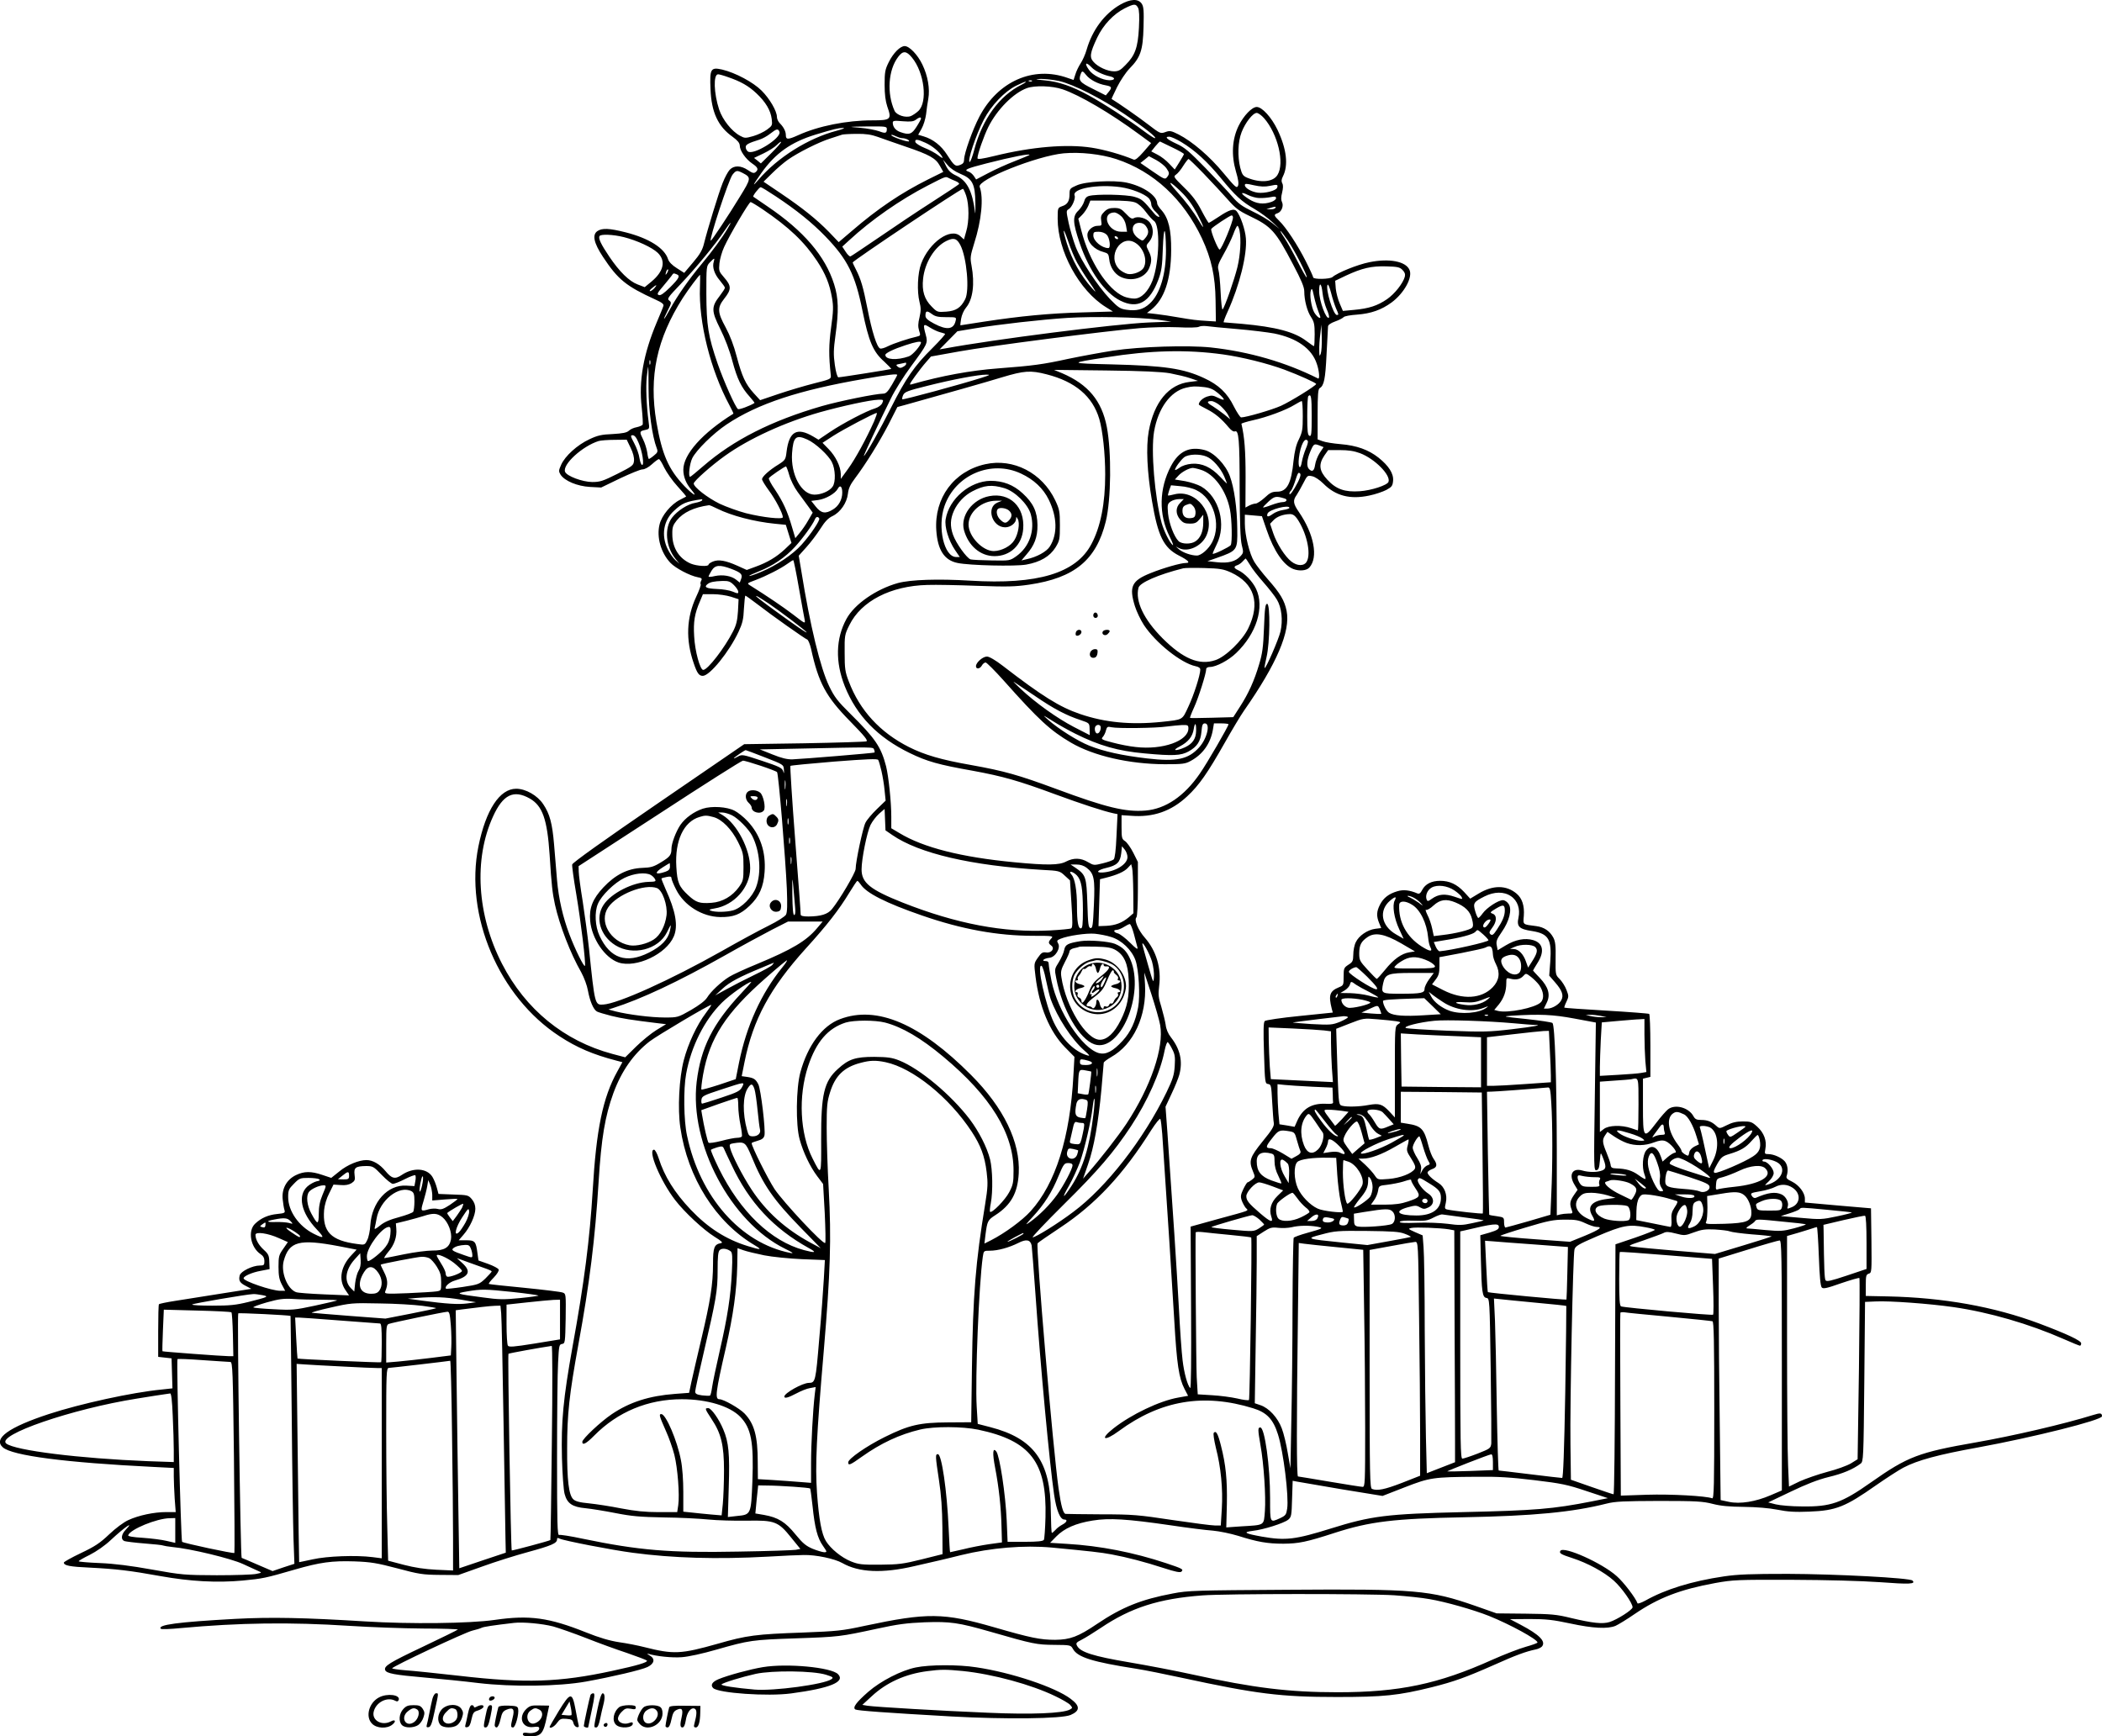 <?xml version="1.0" encoding="UTF-8"?>
<svg xmlns="http://www.w3.org/2000/svg" version="1.0" viewBox="0 0 1414.991 1169.026" preserveAspectRatio="xMidYMid meet">
  <g transform="translate(-157.009,1392.026) scale(0.1,-0.1)" fill="#000000" stroke="none">
    <path d="M9111 13889 c-106 -61 -188 -171 -226 -303 -9 -32 -28 -74 -41 -93 -13 -20 -29 -53 -35 -74 l-12 -37 -41 14 c-231 82 -468 -23 -593 -261 -46 -88 -103 -248 -103 -289 0 -19 -7 -29 -26 -36 -33 -13 -41 -6 -89 69 -39 61 -94 104 -157 123 l-37 11 23 41 c13 23 26 66 30 96 3 30 10 78 15 105 12 67 -3 155 -40 231 -31 65 -87 124 -119 124 -30 0 -77 -47 -107 -108 -25 -50 -28 -68 -28 -152 0 -66 6 -111 18 -147 31 -87 24 -93 -101 -93 -172 0 -363 -38 -499 -100 -69 -31 -83 -31 -83 1 0 25 -15 54 -41 80 -10 10 -19 29 -19 42 0 39 -48 122 -103 177 -57 57 -177 121 -266 142 -77 17 -84 5 -78 -132 6 -156 51 -252 149 -321 34 -25 47 -41 48 -59 0 -34 40 -91 84 -121 39 -26 44 -40 22 -58 -11 -9 -22 -6 -51 14 -48 32 -94 33 -123 2 -12 -13 -33 -52 -47 -88 -27 -67 -103 -316 -126 -409 -10 -42 -27 -72 -73 -126 l-60 -71 -50 32 c-32 20 -53 42 -59 61 -24 74 -128 140 -285 180 -111 28 -159 30 -191 8 -35 -25 -24 -79 38 -173 101 -153 155 -197 354 -288 43 -19 57 -31 53 -42 -2 -9 -23 -59 -45 -111 -90 -214 -122 -394 -101 -574 6 -58 9 -110 6 -115 -4 -6 -22 -13 -40 -17 -19 -3 -43 -14 -53 -24 -15 -13 -41 -18 -109 -22 -74 -3 -101 -9 -156 -35 -82 -38 -164 -113 -190 -171 -18 -40 -18 -45 -4 -68 28 -42 112 -77 197 -82 l76 -4 126 61 c70 33 138 61 152 61 15 0 41 14 64 35 21 19 42 35 47 34 5 0 21 -26 36 -58 16 -32 55 -88 89 -125 34 -37 60 -68 58 -69 -2 -1 -21 -11 -42 -22 -60 -30 -123 -106 -137 -166 -21 -85 9 -190 73 -258 34 -36 131 -87 184 -97 27 -5 31 -9 23 -24 -5 -9 -6 -20 -3 -24 3 -3 -10 -41 -30 -83 -66 -142 -72 -289 -17 -448 23 -68 36 -85 61 -85 47 0 178 162 241 297 26 56 33 83 36 155 3 49 7 88 10 88 3 0 39 -26 81 -58 94 -73 319 -232 336 -238 6 -3 18 -31 25 -62 50 -229 100 -322 262 -487 100 -102 123 -131 110 -136 -9 -3 -198 -9 -420 -13 l-402 -6 -578 -396 c-368 -252 -578 -402 -580 -414 -2 -10 10 -98 27 -197 33 -197 65 -465 59 -485 -5 -14 -67 111 -105 212 -44 116 -72 240 -83 364 -5 67 -14 175 -20 241 -12 142 -29 206 -73 271 -39 59 -118 104 -182 104 -111 0 -204 -142 -254 -387 -95 -466 138 -1014 545 -1279 117 -77 228 -124 382 -164 l42 -11 -34 -62 c-98 -176 -142 -390 -166 -802 -20 -329 -57 -620 -136 -1053 -62 -346 -77 -503 -71 -747 3 -110 11 -219 18 -243 17 -64 52 -88 141 -96 40 -4 132 -19 203 -33 107 -21 164 -26 324 -29 106 -1 241 -8 300 -14 58 -6 174 -9 256 -8 191 4 214 -5 302 -115 l61 -75 -31 -6 c-18 -3 -192 -9 -387 -12 -464 -9 -668 8 -1049 87 -79 17 -150 28 -157 25 -12 -5 -14 81 -14 518 0 287 3 577 7 644 6 113 7 121 27 124 20 3 21 9 24 171 2 166 2 167 -20 175 -13 5 -129 19 -258 32 -129 12 -237 24 -239 26 -3 3 12 22 33 43 23 24 36 46 33 54 -3 8 -35 25 -71 38 l-65 23 -7 51 c-10 77 -17 85 -75 85 l-51 0 32 37 c43 49 80 129 80 175 0 25 -8 46 -24 65 -23 27 -29 28 -124 31 l-100 4 -11 41 c-6 23 -19 56 -30 74 -37 59 -129 65 -206 13 -46 -31 -68 -25 -110 26 -39 47 -85 74 -128 74 -51 0 -129 -32 -182 -76 l-55 -44 -60 20 c-76 26 -123 25 -177 -1 -63 -30 -97 -92 -90 -162 3 -29 8 -61 12 -73 6 -19 2 -22 -48 -27 -61 -6 -109 -27 -149 -65 -52 -48 -31 -161 37 -206 17 -11 25 -26 25 -46 0 -27 -3 -30 -31 -30 -49 0 -128 -39 -135 -66 -9 -35 0 -51 42 -72 l36 -19 -203 -32 c-112 -18 -251 -40 -309 -49 -58 -9 -107 -19 -110 -23 -3 -4 -5 -85 -5 -181 l0 -173 45 -5 45 -5 3 -101 3 -101 -73 -8 c-198 -19 -545 -95 -759 -165 -271 -89 -376 -165 -310 -224 62 -56 423 -103 1014 -132 l137 -7 0 -57 c0 -31 3 -98 6 -148 l7 -92 -64 0 c-82 0 -186 -22 -255 -54 -31 -14 -86 -55 -129 -96 -62 -59 -97 -82 -190 -126 -63 -30 -115 -59 -115 -64 0 -20 40 -28 175 -34 178 -9 270 -20 475 -57 201 -36 380 -46 554 -30 135 13 151 16 351 74 169 49 251 60 402 55 110 -4 151 -11 288 -47 145 -39 172 -43 285 -44 l125 -1 160 57 c88 32 228 76 310 98 157 43 195 59 195 85 0 11 4 12 18 5 25 -13 353 -77 492 -95 270 -36 566 -45 910 -26 102 6 210 11 240 11 82 2 209 -25 260 -54 112 -64 271 -71 485 -21 61 14 137 31 170 39 33 8 98 23 144 35 204 50 424 68 612 51 262 -25 326 -32 402 -46 106 -20 222 -50 351 -92 77 -25 111 -32 119 -24 16 16 7 20 -103 57 -220 73 -445 117 -668 130 l-113 7 42 43 c54 55 132 89 245 107 111 18 228 11 524 -32 113 -17 241 -33 285 -36 44 -4 121 -20 170 -35 129 -41 197 -53 305 -53 103 1 154 11 345 73 238 77 401 96 870 105 470 9 730 34 960 92 59 15 116 17 355 18 250 0 294 -3 360 -20 54 -14 112 -19 210 -20 84 -1 169 -8 225 -19 69 -14 119 -17 215 -13 181 7 242 32 450 178 69 48 151 101 183 118 95 50 236 88 502 136 371 68 835 184 835 210 0 22 -11 24 -58 9 -200 -62 -540 -141 -792 -185 -384 -67 -458 -95 -705 -269 -197 -139 -271 -165 -465 -162 -69 0 -148 7 -176 14 l-51 13 151 72 c104 50 183 81 256 99 96 23 164 52 215 90 19 14 20 30 25 552 l5 537 70 3 c97 5 364 -15 525 -38 242 -35 510 -113 742 -215 56 -25 106 -45 110 -45 4 0 8 7 8 16 0 18 -93 62 -284 134 -303 113 -642 174 -1018 182 l-148 3 0 72 c0 63 2 72 20 78 20 6 20 13 18 223 l-3 217 -222 19 -223 20 0 26 c0 40 -40 92 -87 115 -34 16 -41 24 -35 40 11 35 6 74 -14 97 -23 25 -74 48 -110 48 -25 0 -26 2 -20 35 11 54 -9 108 -54 149 -36 33 -45 36 -98 36 -42 0 -72 -7 -107 -25 -48 -24 -50 -24 -70 -6 -32 30 -61 41 -103 41 -31 0 -41 5 -52 25 -32 59 -124 84 -172 46 -13 -11 -49 -51 -78 -90 -86 -113 -90 -107 -90 113 l0 184 25 6 25 6 0 210 c0 115 -4 211 -8 214 -5 3 -134 13 -288 22 -153 9 -281 18 -283 20 -2 2 4 20 14 40 16 34 16 39 0 80 -9 24 -30 57 -46 73 -28 28 -28 30 -27 137 2 85 -2 116 -15 141 -24 45 -62 71 -115 78 -94 12 -89 8 -84 69 5 68 -11 118 -49 150 -69 58 -159 58 -254 1 l-58 -35 -41 45 c-49 52 -98 75 -161 75 -58 0 -100 -21 -121 -61 -11 -22 -20 -29 -32 -24 -54 23 -95 27 -135 15 -58 -17 -94 -45 -117 -90 -24 -46 -25 -78 -6 -124 l14 -34 -40 -5 c-53 -7 -111 -47 -131 -90 -10 -19 -17 -57 -17 -84 -1 -43 -4 -50 -33 -68 -30 -20 -32 -24 -32 -80 0 -56 -1 -59 -30 -71 -64 -26 -73 -53 -50 -145 l7 -26 -224 -23 c-122 -12 -228 -28 -234 -34 -9 -8 -10 -67 -5 -216 6 -200 7 -205 28 -208 20 -3 21 -10 27 -120 4 -64 8 -129 11 -143 3 -21 -12 -46 -76 -124 -86 -107 -94 -130 -64 -202 15 -36 15 -38 -7 -55 -13 -10 -26 -18 -30 -18 -3 0 -16 -20 -28 -45 -18 -38 -20 -50 -11 -77 6 -17 19 -40 27 -50 20 -21 40 -13 -191 -76 l-180 -50 3 -548 c2 -355 0 -545 -6 -539 -18 18 -41 101 -51 186 -6 46 -18 212 -26 369 -14 254 -39 636 -76 1162 l-13 177 41 88 c23 48 46 106 52 128 24 91 6 171 -57 252 -19 24 -32 55 -35 84 -4 25 -17 79 -29 120 -20 63 -22 84 -15 139 16 123 -19 239 -97 328 -44 50 -73 119 -56 136 6 6 10 87 10 191 l0 182 -31 62 c-17 34 -42 69 -55 78 -22 14 -24 22 -24 95 l0 80 63 -4 c150 -12 271 30 379 131 80 74 138 158 253 361 48 85 106 182 129 215 221 316 315 536 287 673 -14 69 -42 117 -126 212 -36 41 -77 94 -91 117 -33 54 -64 181 -64 258 l0 60 58 -5 57 -5 32 -93 c48 -141 114 -238 180 -263 40 -15 88 -11 107 10 62 68 32 225 -70 374 -39 56 -42 78 -15 115 10 15 30 51 45 80 26 51 28 53 59 46 18 -3 51 -25 75 -49 82 -83 180 -109 310 -81 40 8 92 26 115 38 37 20 42 28 45 62 4 48 -29 100 -98 155 -67 53 -147 82 -255 91 -49 4 -105 13 -122 20 l-33 12 0 168 c0 132 3 171 14 177 29 17 38 60 46 226 5 95 10 180 10 189 0 10 17 23 48 34 26 9 52 23 57 29 6 7 46 14 90 17 94 7 165 32 233 82 84 62 144 170 120 220 -25 57 -137 78 -269 51 -81 -16 -216 -71 -249 -100 -17 -15 -130 -17 -130 -2 0 5 -22 54 -50 109 -55 109 -133 228 -180 273 -35 34 -37 41 -9 50 26 9 42 50 29 75 -7 14 -7 33 1 64 7 30 8 50 1 62 -7 13 -6 26 4 46 38 74 26 184 -36 314 -41 85 -104 154 -140 154 -32 0 -88 -58 -122 -127 -44 -90 -50 -197 -18 -307 16 -54 20 -82 14 -97 -9 -18 -18 -10 -97 85 -93 113 -211 214 -303 261 -50 25 -59 27 -89 16 -33 -12 -36 -10 -117 52 -62 48 -200 144 -245 171 -1 1 16 37 37 80 22 44 59 99 84 125 74 75 90 123 94 279 3 110 1 137 -12 157 -24 36 -76 33 -145 -6z m120 -21 c8 -15 10 -57 6 -135 -7 -133 -26 -186 -90 -250 -33 -35 -48 -43 -77 -43 -44 0 -108 29 -138 63 -29 31 -25 60 24 164 41 86 110 159 185 197 64 32 75 32 90 4z m-1522 -335 c84 -102 107 -300 43 -360 -15 -14 -38 -29 -50 -34 -36 -14 -96 6 -110 35 -53 117 -43 275 24 363 32 43 55 42 93 -4z m1210 -67 c23 -24 76 -50 124 -60 38 -9 34 -26 -5 -26 -47 1 -111 33 -136 68 -35 48 -23 60 17 18z m-37 -51 c24 -31 79 -60 131 -69 42 -8 45 -14 19 -46 l-18 -22 -87 44 c-89 44 -99 56 -81 102 8 21 13 20 36 -9z m-2411 -14 c85 -29 138 -59 191 -109 62 -58 96 -115 103 -173 5 -42 4 -45 -31 -71 -20 -15 -62 -35 -93 -44 -53 -15 -58 -15 -89 2 -56 30 -118 108 -141 177 -36 109 -40 237 -7 237 7 0 37 -8 67 -19z m2228 -26 c97 -22 285 -118 441 -223 139 -94 223 -161 204 -162 -6 0 -41 23 -77 50 -87 66 -272 186 -368 238 -111 61 -203 93 -294 101 -70 7 -73 8 -27 10 29 0 83 -6 121 -14z m-182 -1 c-3 -3 -12 -4 -19 -1 -8 3 -5 6 6 6 11 1 17 -2 13 -5z m-70 -24 c-149 -74 -264 -232 -318 -436 -12 -46 -26 -84 -31 -84 -19 0 41 181 95 285 50 96 139 189 217 228 30 15 59 27 64 27 6 -1 -6 -9 -27 -20z m276 -31 c113 -38 323 -161 514 -302 l82 -60 -51 -59 c-37 -42 -56 -57 -67 -52 -78 33 -197 67 -282 80 -167 26 -404 6 -652 -55 -86 -21 -117 -25 -117 -16 0 27 44 152 73 210 59 118 169 229 260 262 53 19 170 16 240 -8z m1356 -194 c93 -106 140 -303 91 -382 -29 -49 -115 -56 -205 -19 -28 12 -34 22 -46 67 -19 78 -16 174 9 239 25 65 76 130 102 130 10 0 32 -16 49 -35z m-2309 -3 c0 -4 -13 -29 -30 -55 -32 -51 -50 -57 -109 -36 -32 11 -51 35 -51 63 0 14 10 15 68 10 52 -4 71 -2 87 10 22 17 35 20 35 8z m-230 -70 c0 -29 -9 -32 -53 -15 -23 8 -80 19 -127 23 -85 7 -84 7 48 9 122 1 132 0 132 -17z m-338 -12 c-191 -50 -398 -180 -526 -330 -46 -53 -39 -38 19 45 95 134 199 208 365 259 125 38 152 44 185 45 17 0 -1 -8 -43 -19z m-385 -7 c16 -42 -177 -162 -213 -132 -8 6 -14 19 -14 29 0 17 18 27 92 50 20 6 53 24 74 41 42 33 52 35 61 12z m661 -34 c31 -11 115 -41 186 -65 165 -56 205 -79 233 -130 l23 -41 -103 -51 c-180 -90 -338 -196 -513 -347 l-88 -75 -65 68 c-84 86 -179 162 -324 260 l-117 79 58 57 c31 31 79 72 106 91 68 48 209 119 286 143 36 12 72 23 80 26 8 2 52 5 98 5 60 1 98 -5 140 -20z m164 -9 c23 0 48 -11 48 -20 0 -5 -27 0 -60 12 -33 11 -60 24 -60 28 0 5 12 2 28 -6 15 -7 35 -14 44 -14z m1880 -26 c93 -56 176 -133 265 -241 99 -121 140 -159 230 -211 39 -23 92 -62 119 -88 l49 -46 -50 40 c-27 22 -88 58 -135 80 -68 33 -95 52 -135 99 -27 32 -108 118 -180 192 -107 110 -141 139 -192 162 -67 31 -87 49 -52 49 12 0 48 -16 81 -36z m-1722 -5 c47 -21 94 -61 112 -93 8 -14 1 -12 -26 9 -19 15 -62 38 -93 50 -32 13 -59 31 -61 39 -5 21 14 20 68 -5z m-1037 -69 l-71 -70 -23 19 -23 18 65 31 c35 17 75 42 88 56 14 14 27 24 29 21 3 -3 -26 -36 -65 -75z m2700 37 c42 -20 77 -40 77 -44 0 -3 -14 -28 -31 -55 l-31 -49 -37 39 c-20 22 -55 49 -79 61 l-42 22 27 34 c16 19 30 34 33 32 3 -1 40 -19 83 -40z m-378 -78 c251 -83 452 -270 576 -533 64 -138 90 -255 92 -420 l2 -140 -50 3 c-83 5 -106 8 -200 24 -49 9 -118 19 -152 23 l-62 7 27 21 c89 69 135 203 136 401 1 139 -18 216 -64 269 -17 18 -30 39 -30 45 0 54 -94 118 -207 142 -89 18 -277 8 -335 -19 -45 -19 -48 -24 -48 -57 0 -48 -13 -71 -50 -83 -30 -11 -30 -12 -30 -85 0 -217 145 -483 324 -594 l48 -30 -204 -6 c-224 -6 -420 -25 -662 -62 -88 -14 -161 -25 -161 -25 -1 0 1 20 5 44 4 25 18 57 33 75 46 55 60 159 37 284 -10 52 -8 65 18 149 50 156 64 308 37 380 -19 48 386 209 565 226 112 10 251 -5 355 -39z m-586 27 c-2 -2 -47 -20 -99 -41 -52 -20 -132 -56 -177 -80 l-82 -43 -15 23 c-9 13 -25 27 -37 30 -34 11 -12 21 121 55 171 44 304 70 289 56z m922 -87 c22 -32 23 -38 5 -62 -13 -16 -19 -14 -96 39 l-83 57 29 23 28 23 49 -26 c27 -15 57 -39 68 -54z m255 -41 c55 -57 126 -134 159 -171 50 -57 74 -76 145 -110 150 -72 176 -101 295 -328 55 -104 75 -152 75 -180 0 -61 20 -136 46 -174 20 -31 24 -48 24 -115 0 -44 -2 -80 -5 -80 -3 0 -25 15 -50 34 -81 62 -205 95 -435 116 -63 5 -118 10 -122 10 -4 0 8 33 27 74 79 174 131 382 122 491 -4 59 -38 156 -63 184 -17 19 -50 9 -121 -39 -33 -22 -63 -40 -66 -40 -3 0 -25 37 -49 83 -31 60 -62 102 -117 155 -72 71 -73 73 -54 87 12 8 34 35 49 60 16 25 32 45 35 45 3 0 51 -46 105 -102z m-1641 2 c81 -33 99 -67 101 -195 1 -55 0 -84 -2 -65 -18 143 -54 214 -127 248 -35 16 -52 33 -68 64 l-21 43 31 -36 c18 -22 52 -45 86 -59z m-1466 6 c59 -31 59 -35 -20 -163 -71 -117 -188 -293 -194 -293 -15 0 121 412 146 444 24 30 30 31 68 12z m1389 -35 c9 -5 30 -14 45 -20 15 -6 26 -15 23 -20 -3 -4 -85 -59 -182 -121 -97 -62 -257 -169 -357 -238 -100 -68 -186 -126 -192 -128 -5 -2 -20 12 -32 31 l-23 35 46 42 c149 138 345 274 529 369 127 65 119 62 143 50z m1564 -93 c43 -42 77 -90 106 -145 47 -91 56 -122 15 -53 -39 66 -93 137 -153 203 -70 77 -47 73 32 -5z m597 41 c50 11 56 9 48 -13 -8 -20 -83 -39 -130 -33 -43 6 -87 31 -87 51 0 11 10 11 61 -1 46 -10 74 -11 108 -4z m-1004 -9 c73 -11 158 -44 188 -74 9 -10 17 -28 17 -41 0 -14 13 -37 33 -54 17 -17 26 -31 19 -31 -8 0 -22 10 -32 23 -76 91 -83 97 -133 112 -52 16 -258 20 -306 6 -17 -4 -28 -17 -33 -38 -5 -17 -22 -44 -38 -60 -41 -38 -39 -80 8 -219 64 -188 169 -336 274 -388 116 -58 198 -13 256 142 21 56 26 90 30 212 6 157 19 151 21 -10 1 -164 -40 -301 -110 -364 -43 -40 -88 -51 -157 -41 -41 6 -54 14 -111 73 -83 88 -193 255 -230 351 -16 42 -37 114 -47 160 -17 80 -17 83 0 93 22 12 48 72 40 92 -18 47 156 78 311 56z m-2322 -62 c140 -93 244 -177 333 -269 150 -155 201 -258 250 -501 42 -206 71 -276 146 -342 28 -26 49 -48 47 -50 -5 -3 -338 -56 -355 -56 -7 0 -17 34 -24 83 -10 70 -9 103 4 198 23 165 21 252 -9 346 -60 190 -205 359 -449 524 -50 34 -93 64 -95 65 -6 5 40 64 50 64 5 0 51 -28 102 -62z m1281 5 c20 -59 21 -174 0 -242 l-15 -53 -24 22 c-65 61 -210 -41 -264 -185 -24 -64 -29 -186 -11 -258 10 -39 10 -59 0 -103 -10 -40 -11 -63 -3 -89 11 -33 10 -35 -15 -41 -55 -12 -157 -46 -195 -65 -21 -11 -45 -18 -52 -15 -22 8 -55 113 -85 266 -30 151 -44 199 -79 268 -12 23 -21 43 -21 45 0 11 722 494 742 496 3 1 13 -20 22 -46z m1973 -16 c21 -1 55 2 76 6 29 6 37 5 37 -7 0 -8 -14 -19 -31 -25 -55 -19 -102 -13 -152 19 -57 36 -62 55 -7 28 22 -11 57 -21 77 -21z m-832 -31 c19 -8 49 -35 69 -63 19 -26 44 -53 54 -60 43 -26 37 -275 -9 -400 -29 -75 -76 -123 -123 -123 -20 0 -51 6 -70 14 -110 46 -235 239 -287 445 l-20 79 26 26 c14 14 33 42 41 61 l14 35 135 0 c95 0 146 -4 170 -14z m-2511 -45 c177 -120 282 -220 367 -349 56 -85 84 -154 100 -248 10 -57 9 -89 -6 -197 -16 -118 -17 -190 -2 -326 2 -22 -5 -25 -113 -52 -63 -16 -171 -48 -239 -71 l-124 -42 -43 47 c-56 62 -79 113 -115 248 -19 73 -45 141 -74 195 -56 102 -57 133 -10 193 50 63 50 86 -2 145 -33 38 -35 44 -30 94 3 28 17 78 32 110 36 79 167 302 178 302 4 0 41 -22 81 -49z m3451 9 c-3 -5 -18 -10 -33 -9 l-27 1 25 8 c35 11 42 11 35 0z m-285 -64 c0 -31 -77 -216 -90 -216 -11 0 -63 128 -56 139 8 13 126 91 137 91 5 0 9 -6 9 -14z m-3401 -73 c-39 -66 -105 -155 -174 -238 -88 -106 -164 -214 -214 -305 -45 -83 -56 -89 -15 -8 25 49 25 52 9 65 -16 11 -9 21 76 110 101 106 238 272 296 359 41 62 56 73 22 17z m3445 -14 c12 -60 6 -164 -14 -247 -20 -82 -85 -270 -100 -285 -4 -4 -10 47 -13 115 -3 68 -10 136 -15 152 -7 25 -1 41 35 105 24 42 53 102 65 134 11 31 24 57 28 57 4 0 10 -14 14 -31z m-1092 -219 c17 -30 49 -82 72 -115 56 -81 64 -97 27 -55 -76 85 -135 190 -170 304 -32 104 -25 113 10 11 16 -49 44 -115 61 -145z m1418 150 c46 -68 134 -239 126 -247 -2 -3 -29 44 -59 103 -30 60 -71 133 -90 162 -20 29 -32 50 -26 47 5 -4 27 -33 49 -65z m-4471 24 c90 -23 190 -69 229 -106 56 -55 40 -125 -43 -194 l-45 -37 -47 18 c-58 22 -123 86 -191 187 -56 83 -76 124 -66 139 8 14 91 11 163 -7z m2266 -54 c43 -84 63 -306 32 -365 -29 -57 -62 -78 -127 -83 -59 -4 -61 -4 -99 35 -48 48 -66 105 -57 186 11 108 77 216 157 255 49 24 70 18 94 -28z m-1660 -111 c-12 -36 4 -84 40 -126 19 -23 35 -45 35 -50 0 -6 -16 -30 -35 -55 -57 -73 -57 -101 3 -221 31 -62 64 -147 82 -217 33 -122 60 -178 118 -242 19 -21 33 -40 31 -41 -32 -20 -103 -46 -111 -41 -17 11 -94 183 -137 306 -64 186 -75 257 -76 470 0 184 0 187 24 212 30 31 34 32 26 5z m4636 -56 c15 -15 20 -28 16 -45 -12 -45 -68 -116 -120 -152 -64 -44 -122 -63 -222 -72 l-75 -7 -21 49 c-12 27 -24 73 -27 101 l-4 53 73 35 c108 50 171 65 271 62 74 -2 91 -5 109 -24z m-4950 -20 c-12 -20 -14 -14 -5 12 4 9 9 14 11 11 3 -2 0 -13 -6 -23z m63 -9 c27 -10 18 -27 -43 -88 -42 -41 -64 -57 -76 -52 -14 5 -10 14 27 57 23 28 49 59 57 70 15 22 14 21 35 13z m158 -86 c-10 -236 71 -560 199 -797 16 -30 28 -55 26 -56 -209 -130 -337 -274 -337 -377 0 -47 18 -93 54 -135 47 -55 12 -36 -47 25 -107 113 -150 211 -188 430 -52 308 2 561 178 837 38 59 110 155 116 155 1 0 0 -37 -1 -82z m4191 -41 c3 -30 15 -78 27 -106 13 -28 20 -55 16 -59 -18 -17 -66 113 -66 179 0 65 16 55 23 -14z m90 -101 c20 -45 20 -46 6 -46 -24 0 -78 177 -62 203 4 6 14 -18 23 -53 9 -36 24 -82 33 -104z m-4588 134 c-10 -11 -23 -20 -29 -20 -6 1 0 10 13 20 30 26 39 26 16 0z m4459 -125 c7 -22 17 -48 21 -59 13 -31 -17 -14 -38 21 -20 36 -33 123 -22 150 6 14 10 8 17 -27 5 -25 15 -63 22 -85z m-2494 -70 c69 0 69 0 63 -25 -13 -58 -59 -64 -144 -19 -45 24 -59 37 -59 54 0 33 9 36 42 12 24 -18 43 -22 98 -22z m1423 -17 l92 -13 -155 -6 c-226 -10 -1042 -114 -1370 -175 l-35 -6 60 61 60 61 120 20 c157 26 447 59 621 70 173 11 484 5 607 -12z m-1466 -84 c15 -4 31 -9 35 -11 4 -2 -34 -45 -85 -96 -120 -118 -180 -205 -279 -402 -73 -146 -174 -325 -183 -325 -4 0 102 225 183 389 25 52 86 149 135 215 112 152 114 156 99 212 -20 73 -17 78 27 50 22 -14 52 -28 68 -32z m2001 21 c95 -8 207 -22 250 -30 152 -31 252 -101 286 -203 17 -48 21 -106 9 -100 -219 110 -465 181 -722 209 -156 16 -475 6 -656 -21 -77 -12 -214 -37 -305 -56 -169 -37 -235 -46 -472 -64 -184 -14 -377 -49 -577 -106 -23 -7 -21 -3 18 52 23 32 57 76 75 96 l33 38 189 34 c197 36 986 138 1216 157 73 6 189 9 258 6 70 -4 132 -2 140 3 8 5 31 7 50 5 19 -3 113 -12 208 -20z m563 -166 c-8 -21 -10 -18 -10 22 -1 25 2 75 7 110 l7 64 3 -86 c1 -47 -2 -96 -7 -110z m-2691 76 c0 -20 -57 -86 -82 -94 -80 -28 -158 -23 -158 10 0 12 55 39 135 65 69 23 105 29 105 19z m2034 -81 c128 -18 297 -60 411 -102 99 -37 215 -89 215 -97 0 -11 -171 -117 -237 -147 -60 -27 -235 -78 -268 -78 -6 0 -28 33 -49 74 -44 90 -103 146 -201 191 -140 65 -266 83 -620 92 -293 7 -293 8 -36 48 296 47 540 53 785 19z m-3857 -66 c-3 -7 -5 -2 -5 12 0 14 2 19 5 13 2 -7 2 -19 0 -25z m1723 2 c0 -5 -9 -14 -21 -20 -15 -9 -24 -8 -36 2 -14 11 -12 14 18 19 19 4 35 7 37 8 1 0 2 -3 2 -9z m-1734 -167 c0 -143 24 -320 55 -400 9 -23 6 -30 -18 -49 -15 -13 -31 -23 -34 -24 -4 0 -9 20 -12 45 -4 25 -16 63 -27 85 -26 52 -26 57 11 65 32 7 32 7 25 59 -14 103 -19 234 -12 299 4 37 8 67 10 67 1 0 2 -66 2 -147z m3511 104 c46 -9 107 -23 135 -33 l53 -18 -57 -7 c-140 -16 -239 -135 -275 -332 -19 -106 -11 -277 22 -470 40 -236 78 -314 181 -367 63 -32 80 -50 47 -50 -34 0 -150 -33 -237 -68 -128 -51 -147 -91 -106 -223 11 -35 38 -92 60 -126 79 -120 250 -257 348 -278 21 -4 32 -12 32 -23 0 -36 -43 -171 -80 -249 -43 -93 -34 -87 -182 -103 -205 -21 -380 -4 -547 53 -138 47 -255 120 -521 325 -49 38 -91 62 -106 62 -28 0 -74 -40 -74 -65 0 -22 27 -19 40 5 6 11 17 20 25 20 7 0 62 -55 122 -122 235 -264 313 -336 453 -418 152 -89 392 -144 630 -145 120 0 139 2 175 22 82 44 134 118 150 211 l7 42 49 0 c27 0 49 -3 49 -6 0 -13 -144 -262 -193 -332 -104 -152 -231 -238 -366 -249 -134 -11 -266 21 -602 146 -252 93 -345 120 -574 161 -200 35 -311 68 -415 120 -195 98 -333 248 -406 442 -25 64 -28 87 -28 193 -1 116 0 123 32 187 79 161 278 264 525 270 56 2 208 -1 337 -6 200 -7 252 -6 348 8 306 45 452 166 516 426 36 147 39 466 7 635 -34 177 -126 287 -300 362 l-56 23 350 -4 c249 -3 374 -9 432 -19z m-831 -7 c192 -49 309 -148 354 -300 23 -78 40 -234 40 -374 0 -196 -31 -353 -93 -469 -103 -196 -362 -274 -816 -246 -215 13 -400 7 -486 -16 -147 -41 -293 -142 -347 -242 -72 -132 -76 -289 -11 -453 79 -198 223 -346 438 -450 115 -56 192 -78 424 -119 201 -37 308 -67 556 -159 177 -65 321 -112 389 -127 l29 -6 -7 -147 c-4 -96 -11 -151 -19 -158 -6 -6 -40 -18 -73 -26 -60 -15 -62 -14 -100 8 -48 29 -97 30 -147 4 -46 -25 -130 -26 -348 -5 -358 34 -614 99 -775 197 l-54 32 0 77 c0 102 -18 270 -35 340 -34 131 -72 187 -241 354 -86 85 -107 113 -142 185 -59 122 -129 409 -187 772 l-18 107 52 58 c29 32 71 88 94 124 30 48 53 72 82 85 53 26 96 89 103 150 4 36 16 62 47 103 73 97 163 242 226 363 l60 118 52 14 c272 76 545 153 652 186 150 45 192 48 301 20z m-1006 -4 c0 -3 -16 -32 -35 -65 -28 -48 -41 -61 -60 -61 -48 0 -295 -50 -413 -84 -338 -98 -594 -227 -799 -405 -45 -39 -84 -71 -87 -71 -14 0 -4 88 14 125 27 55 142 168 232 228 210 140 487 231 928 307 161 28 220 35 220 26z m565 -20 c-135 -43 -525 -149 -531 -144 -2 3 0 16 6 29 10 21 31 29 164 62 170 43 342 75 396 75 30 0 25 -3 -35 -22z m1502 -62 c40 -5 62 -15 93 -41 51 -44 51 -56 0 -31 -34 17 -44 18 -75 8 -29 -10 -55 -34 -55 -53 0 -3 25 -17 55 -32 55 -28 98 -64 147 -123 16 -19 32 -30 41 -26 26 10 32 -54 32 -386 1 -231 5 -340 14 -378 13 -51 12 -54 -9 -77 -34 -36 -82 -48 -157 -40 l-65 7 63 22 c139 49 140 51 138 195 -1 141 -21 278 -50 356 -29 78 -107 159 -169 175 -102 27 -174 -7 -227 -107 -81 -152 -84 -327 -9 -476 19 -38 28 -63 20 -56 -21 17 -59 95 -74 148 -47 176 -73 488 -51 616 27 156 110 271 215 295 42 10 61 11 123 4z m723 -194 c0 -120 -2 -139 -15 -134 -12 5 -15 30 -15 133 0 70 3 131 7 134 19 19 23 -5 23 -133z m-2891 86 c-7 -14 -26 -28 -48 -35 -56 -16 -218 -101 -304 -159 l-77 -52 -35 21 c-110 65 -163 35 -180 -102 -6 -52 -9 -57 -53 -85 -64 -39 -112 -83 -112 -100 0 -8 21 -42 46 -76 44 -59 94 -155 94 -180 0 -16 -132 -2 -248 27 -53 14 -133 43 -178 64 -83 41 -174 112 -174 136 0 16 121 123 211 187 162 116 401 225 639 293 146 41 339 83 392 84 36 1 37 0 27 -23z m2276 -17 c20 -18 43 -45 52 -62 l15 -30 -43 35 c-24 19 -59 43 -76 54 -39 22 -42 34 -8 34 13 0 40 -14 60 -31z m555 -71 c0 -89 -3 -107 -26 -155 -19 -37 -29 -81 -36 -143 -15 -155 -44 -210 -111 -210 -33 0 -48 -7 -83 -40 -24 -22 -52 -40 -61 -40 -10 0 -29 -6 -43 -13 l-26 -14 1 206 c0 177 -7 268 -28 358 -1 3 34 14 78 24 92 20 222 68 280 104 22 13 43 25 48 25 4 0 7 -46 7 -102z m-2886 -35 c-51 -114 -124 -249 -174 -318 l-50 -69 0 34 c-1 49 -34 118 -82 167 l-41 42 74 48 c69 44 275 153 291 153 4 0 -5 -26 -18 -57z m-1585 -144 c25 -57 39 -149 24 -149 -6 0 -14 20 -18 45 -3 25 -19 70 -35 100 -26 49 -27 55 -11 55 13 0 26 -16 40 -51z m1136 22 c54 -24 142 -105 165 -152 24 -46 27 -135 5 -165 -20 -30 -76 -54 -122 -54 -88 0 -161 135 -151 279 8 111 26 127 103 92z m-1190 -55 c17 -34 25 -66 23 -88 -3 -31 -9 -36 -112 -88 -98 -49 -117 -55 -170 -55 -66 1 -171 40 -182 69 -19 49 117 173 226 207 14 4 62 8 107 8 l82 1 26 -54z m4559 45 c3 -5 -3 -29 -14 -53 -10 -24 -22 -63 -26 -86 -10 -62 -28 -40 -20 25 10 87 41 145 60 114z m81 -31 l25 -10 -26 -39 c-14 -22 -28 -58 -31 -80 -6 -41 -19 -51 -41 -29 -18 18 -15 63 9 119 23 53 25 54 64 39z m271 -51 c98 -37 208 -148 191 -193 -9 -23 -117 -58 -193 -63 -100 -7 -159 13 -218 77 -56 60 -61 103 -21 163 l26 37 79 0 c56 0 96 -6 136 -21z m-1033 -23 c41 -17 93 -76 118 -133 10 -25 19 -46 19 -48 0 -2 -21 18 -46 45 -61 65 -122 93 -191 88 -34 -3 -65 -13 -83 -27 -17 -12 -30 -18 -30 -14 0 14 39 67 62 85 28 21 105 24 151 4z m-2810 -124 c9 -33 34 -83 56 -113 22 -30 54 -73 71 -97 l31 -43 -30 -52 c-16 -29 -43 -67 -59 -86 l-28 -34 -23 77 c-30 104 -59 167 -114 250 -26 37 -44 72 -41 77 6 11 106 79 115 79 3 0 13 -26 22 -58z m2769 36 c91 -27 173 -140 198 -269 13 -64 16 -221 5 -239 -8 -12 -115 -64 -121 -58 -2 2 10 30 26 62 68 134 18 320 -104 391 -23 13 -72 29 -109 36 l-68 11 23 25 c23 26 72 52 97 53 7 0 32 -5 53 -12z m655 -84 c-30 -58 -56 -94 -57 -77 0 6 4 14 9 18 5 3 17 29 27 58 21 66 24 71 36 59 6 -6 1 -27 -15 -58z m-3067 -70 c0 -47 -24 -91 -63 -114 -50 -31 -79 -26 -115 19 l-31 39 47 6 c51 7 115 44 132 76 15 29 30 15 30 -26z m2384 16 c115 -55 168 -228 107 -348 -24 -48 -75 -92 -104 -92 -38 0 -94 20 -119 41 l-23 20 24 -12 c59 -28 150 14 182 85 65 143 -70 316 -216 278 -22 -6 -41 -9 -42 -8 -2 2 2 18 8 36 l12 33 63 -6 c34 -2 83 -14 108 -27z m594 -56 c22 -6 13 -24 -13 -24 -14 0 -48 -9 -77 -20 -28 -11 -53 -18 -55 -16 -2 2 15 20 37 40 40 36 50 38 108 20z m-3922 -13 c-4 -5 -24 -12 -45 -16 -51 -8 -121 -53 -157 -100 -53 -70 -43 -196 24 -278 l26 -32 -28 25 c-16 14 -39 48 -52 75 -44 92 -27 192 43 256 55 52 82 63 186 78 5 0 6 -3 3 -8z m3219 -16 c-32 -31 -32 -75 -1 -112 19 -22 32 -28 66 -28 35 0 46 6 66 30 l24 30 0 -53 c0 -59 -18 -103 -52 -126 -30 -21 -92 -20 -114 1 -31 31 -64 119 -71 186 -5 59 -4 65 18 81 13 9 38 16 56 16 l32 0 -24 -25z m89 -24 c10 -11 16 -31 14 -48 -2 -22 -9 -29 -31 -31 -37 -4 -57 13 -57 50 0 20 6 31 23 38 31 12 32 12 51 -9z m-3206 -15 c96 -48 249 -88 390 -102 l72 -7 19 -61 19 -61 -45 -43 c-56 -52 -116 -88 -196 -117 l-60 -22 -62 28 c-80 36 -128 44 -165 29 -17 -7 -30 -16 -30 -21 0 -15 -78 -10 -118 6 -79 33 -126 106 -126 197 -1 49 4 62 30 95 44 54 116 88 217 102 4 1 29 -10 55 -23z m3852 5 c0 -4 -19 -11 -42 -14 -22 -3 -54 -15 -70 -27 -31 -23 -44 -21 -35 3 10 27 147 62 147 38z m50 -70 c64 -91 98 -235 67 -291 -17 -32 -64 -32 -104 0 -42 32 -98 120 -122 191 l-21 63 22 23 c23 25 65 41 110 42 19 1 33 -8 48 -28z m-3215 -1 c7 -12 -57 -108 -119 -177 -59 -66 -170 -140 -270 -182 -43 -18 -80 -31 -82 -28 -2 2 28 16 66 31 93 37 176 93 242 165 51 55 121 152 134 185 7 18 20 21 29 6z m2899 -312 c13 -24 55 -77 91 -118 36 -41 78 -94 91 -117 32 -53 41 -140 24 -214 -12 -52 -99 -253 -107 -246 -2 2 4 35 13 73 23 96 26 359 4 359 -12 0 -16 -27 -21 -160 -5 -132 -11 -176 -33 -248 -33 -111 -72 -197 -129 -285 l-45 -70 -144 -4 c-78 -2 -145 -3 -147 -1 -2 1 10 33 27 70 30 65 82 230 82 259 0 8 10 14 26 14 40 0 126 45 176 94 136 130 192 308 134 431 -23 50 -78 107 -122 127 -29 13 -31 25 -5 33 10 3 26 14 36 25 10 11 19 20 21 20 1 0 14 -19 28 -42z m-3036 -156 c18 -103 36 -200 39 -215 5 -28 2 -26 -78 36 -71 54 -175 124 -288 195 -24 15 -24 15 35 37 74 28 168 76 214 109 19 14 37 25 40 25 3 1 20 -83 38 -187z m-454 128 c65 -25 77 -37 65 -68 l-9 -24 -25 20 c-33 26 -90 35 -143 24 -23 -6 -42 -7 -42 -3 0 3 9 21 20 39 24 39 54 42 134 12z m3363 -24 c157 -73 199 -205 116 -376 -39 -81 -153 -192 -221 -214 -109 -37 -218 9 -357 148 -125 126 -184 249 -161 339 8 34 133 89 301 131 11 3 75 4 142 2 106 -3 129 -7 180 -30z m-3346 -85 c16 -16 29 -36 29 -45 0 -13 -4 -13 -37 1 -21 9 -69 17 -108 18 -69 3 -88 12 -63 32 18 15 45 20 101 22 41 1 53 -3 78 -28z m-21 -78 l52 -17 -4 -80 c-4 -63 -11 -93 -33 -136 -57 -112 -171 -260 -201 -260 -21 0 -56 126 -61 227 -6 97 3 152 39 235 l20 48 68 0 c37 0 91 -8 120 -17z m255 -46 c70 -47 255 -187 255 -194 0 -6 -74 45 -217 149 -68 49 -123 92 -123 94 0 6 10 0 85 -49z m1793 -623 c126 -86 207 -129 307 -162 59 -20 59 -20 60 -61 l1 -40 -107 55 c-113 59 -255 160 -360 258 -35 33 -54 53 -43 45 12 -8 76 -51 142 -95z m270 -253 c162 -81 288 -117 467 -133 192 -18 245 -15 296 13 59 33 81 68 87 134 4 45 8 55 23 55 39 0 15 -103 -39 -162 -72 -80 -152 -97 -349 -74 -171 20 -292 47 -390 86 -80 32 -208 113 -278 175 -39 35 -39 35 30 -8 39 -25 107 -63 153 -86z m814 19 c-1 -54 -24 -87 -75 -111 -63 -28 -92 -23 -35 6 57 30 86 66 94 117 8 49 17 42 16 -12z m-642 23 c0 -26 -16 -47 -29 -39 -12 8 -15 39 -4 49 13 13 33 7 33 -10z m590 -7 c0 -84 -173 -146 -354 -125 -42 4 -112 18 -156 30 -74 19 -80 23 -66 38 8 9 18 29 21 44 7 25 11 27 38 21 42 -9 299 -6 372 5 33 4 79 9 103 10 38 1 42 -1 42 -23z m-2116 -142 c4 -9 5 -18 3 -20 -4 -4 -478 -43 -552 -46 -36 -1 -73 8 -135 33 l-85 34 250 5 c528 11 512 12 519 -6z m-734 -53 c124 -48 125 -49 127 -82 2 -28 1 -30 -5 -10 -7 21 -27 31 -142 69 -129 43 -135 44 -162 29 -15 -9 -28 -14 -28 -12 0 5 73 55 80 55 3 0 61 -22 130 -49z m784 -92 c8 -35 18 -94 21 -131 l7 -68 -59 -57 c-33 -32 -68 -73 -77 -92 -17 -33 -66 -262 -66 -311 0 -24 -108 -208 -160 -271 -28 -34 -74 -48 -157 -49 -36 0 -53 4 -53 13 1 6 -16 233 -37 504 -21 270 -35 494 -32 497 3 3 136 16 295 29 221 17 291 20 296 11 4 -6 14 -40 22 -75z m-814 36 c57 -19 107 -38 111 -43 10 -9 57 -582 66 -787 4 -107 3 -157 -6 -173 -7 -12 -56 -44 -119 -75 -59 -29 -201 -106 -317 -172 -339 -191 -696 -353 -795 -358 -55 -3 -56 -2 -95 378 -9 83 -28 224 -42 315 -15 91 -27 182 -27 202 l-1 37 545 354 c300 196 552 356 561 356 8 1 62 -15 119 -34z m167 -152 c-2 -16 -4 -5 -4 22 0 28 2 40 4 28 2 -13 2 -35 0 -50z m-1720 -69 c85 -49 117 -139 133 -378 13 -207 19 -257 36 -336 31 -139 104 -329 177 -456 19 -35 39 -88 45 -123 13 -71 37 -128 61 -141 9 -5 53 -18 96 -29 73 -18 137 -28 309 -49 l60 -7 -64 -39 c-36 -22 -97 -72 -138 -112 l-73 -72 -87 23 c-324 87 -584 299 -742 606 -169 328 -192 705 -61 992 67 148 139 183 248 121z m1730 -46 c-2 -13 -4 -5 -4 17 -1 22 1 32 4 23 2 -10 2 -28 0 -40z m709 -199 c181 -125 535 -207 1008 -235 116 -6 120 -7 154 -39 l35 -32 10 -157 c8 -124 8 -160 -2 -166 -7 -4 -72 -10 -144 -14 -310 -16 -629 45 -989 187 -221 88 -278 134 -278 224 0 70 36 249 60 299 12 24 38 58 58 76 l37 32 3 -72 3 -72 45 -31z m-699 74 c-3 -10 -5 -2 -5 17 0 19 2 27 5 18 2 -10 2 -26 0 -35z m10 -130 c-3 -10 -5 -2 -5 17 0 19 2 27 5 18 2 -10 2 -26 0 -35z m2273 -93 c0 -49 -82 -99 -170 -104 -48 -2 -30 18 27 31 73 17 94 38 101 99 l5 47 18 -22 c11 -13 19 -36 19 -51z m-2263 -42 c-2 -13 -4 -5 -4 17 -1 22 1 32 4 23 2 -10 2 -28 0 -40z m1988 -30 c50 -39 57 -72 49 -249 -6 -139 -9 -159 -23 -157 -14 3 -17 27 -21 165 -6 179 -10 193 -80 241 l-33 22 40 0 c26 0 50 -8 68 -22z m314 -165 l1 -141 -32 -28 c-45 -37 -90 -54 -151 -57 l-52 -2 1 35 c1 19 3 90 5 158 l4 123 40 10 c75 19 122 40 146 65 l24 26 6 -24 c4 -13 7 -87 8 -165z m-379 113 c30 -33 39 -86 40 -233 0 -98 -3 -123 -14 -123 -18 0 -26 45 -26 150 0 105 -14 187 -37 212 -26 29 9 23 37 -6z m-1897 -218 c3 -31 0 -48 -7 -48 -7 0 -11 45 -12 138 -1 146 -1 144 19 -90z m441 158 c37 -58 169 -125 412 -209 268 -93 509 -137 751 -137 131 0 136 -1 120 -18 -21 -23 -21 -32 -1 -47 27 -19 3 -53 -34 -47 -24 3 -32 -2 -55 -35 -27 -39 -27 -39 -16 -128 25 -202 95 -370 198 -475 l64 -65 -7 -124 c-22 -418 -120 -729 -288 -915 -57 -63 -175 -149 -267 -196 l-44 -22 7 59 c12 92 15 99 66 132 106 68 151 150 158 282 11 210 -101 441 -320 661 -344 346 -635 471 -883 377 -119 -44 -218 -178 -267 -358 -29 -105 -32 -355 -5 -451 24 -88 70 -184 118 -248 l40 -53 11 -195 c5 -108 7 -199 3 -202 -13 -13 -281 274 -341 363 -45 69 -154 286 -154 309 0 3 18 10 40 16 29 8 41 17 46 35 9 35 -24 312 -41 345 -18 35 -30 43 -76 50 l-36 5 19 95 c58 288 172 498 413 765 143 157 224 262 293 376 26 43 50 78 53 79 4 0 14 -11 23 -24z m3996 -40 c21 -14 44 -34 49 -44 9 -18 8 -18 -47 1 -65 22 -108 18 -152 -13 -26 -19 -31 -19 -36 -6 -11 27 5 65 34 81 38 21 104 13 152 -19z m381 -39 c45 -30 64 -86 51 -145 -13 -60 4 -77 92 -90 111 -18 133 -55 122 -207 l-7 -93 40 -46 c47 -54 59 -88 41 -120 -15 -29 -61 -56 -93 -56 l-24 0 19 39 c27 54 12 106 -47 168 -25 26 -45 48 -45 49 0 2 14 25 30 51 49 77 38 134 -29 154 -55 16 -119 4 -184 -35 l-55 -33 -6 32 c-6 28 0 42 33 90 52 74 71 153 47 189 -10 15 -26 26 -39 26 -31 0 -109 -51 -136 -89 -12 -17 -26 -31 -29 -31 -4 0 -14 20 -21 45 -16 55 -11 63 62 100 66 33 131 34 178 2z m-653 -11 c15 -8 36 -24 47 -37 18 -20 16 -20 -15 4 -20 14 -47 30 -60 36 -14 5 -19 10 -12 10 7 1 25 -5 40 -13z m-129 -18 c-18 -33 -4 -121 30 -193 l30 -65 -52 30 c-99 57 -117 161 -39 227 34 29 46 29 31 1z m408 -13 c67 -28 99 -60 112 -111 9 -34 9 -50 1 -59 -12 -15 -112 -40 -201 -50 l-57 -7 -11 51 c-6 29 -20 70 -32 92 -11 23 -15 38 -9 34 6 -4 29 9 50 29 45 41 86 46 147 21z m-291 -16 c55 -33 99 -124 108 -221 2 -25 9 -56 16 -67 16 -30 -6 -27 -61 8 -101 65 -155 166 -150 279 1 29 41 30 87 1z m624 -39 c0 -35 -15 -71 -53 -128 -23 -35 -31 -41 -43 -32 -11 10 -9 17 11 44 32 42 33 84 3 95 -20 7 -18 10 22 34 50 30 60 27 60 -13z m-111 -91 c-15 -21 -25 -27 -32 -20 -12 12 18 51 40 51 11 0 9 -8 -8 -31z m-4518 -27 c-72 -86 -167 -143 -405 -242 -81 -33 -165 -72 -187 -86 -56 -35 -124 -99 -149 -140 -14 -22 -51 -50 -109 -84 -88 -50 -89 -50 -177 -50 -90 0 -242 19 -330 41 l-48 13 29 9 c190 60 439 177 755 355 113 64 255 141 315 172 l110 56 116 0 117 0 -37 -44z m2132 -39 c10 -38 20 -78 24 -91 4 -18 -8 -10 -50 32 -30 30 -67 58 -81 62 -29 7 -35 24 -8 24 9 0 31 9 47 19 17 11 35 20 40 20 6 1 18 -29 28 -66z m2352 -4 c19 -17 35 -35 35 -39 0 -11 -252 -68 -328 -74 -7 -1 -19 13 -27 31 l-13 31 71 12 c109 17 190 39 207 55 18 19 13 20 55 -16z m-2505 -17 c70 -21 139 -87 164 -157 22 -62 32 -239 18 -315 -18 -97 -50 -167 -104 -226 -66 -72 -113 -96 -160 -84 -114 32 -276 278 -319 484 -10 50 -19 101 -19 114 0 16 -6 22 -22 22 -32 0 -10 18 27 22 40 4 77 67 58 97 -10 17 -8 21 16 31 51 21 175 39 231 34 30 -3 80 -12 110 -22z m1951 -42 l94 -55 -37 -6 c-53 -8 -107 -47 -164 -118 -27 -33 -52 -61 -56 -61 -3 0 -31 28 -62 62 -53 58 -56 64 -56 112 1 55 13 78 57 108 49 33 114 21 224 -42z m-1676 -123 c9 -31 15 -78 13 -104 -3 -46 -4 -43 -40 82 -21 72 -38 135 -38 140 0 24 50 -67 65 -118z m2580 97 c19 -19 13 -43 -23 -99 l-25 -39 -14 39 c-17 51 -50 85 -82 86 l-26 1 30 13 c42 20 120 19 140 -1z m-291 -10 c3 -9 6 -27 6 -40 0 -14 9 -43 21 -66 29 -57 21 -109 -22 -154 -76 -79 -203 -86 -333 -20 l-76 39 25 33 c20 26 25 44 25 91 l0 59 148 28 c81 16 154 32 162 37 23 13 37 11 44 -7z m186 -74 c14 -25 13 -73 -2 -88 -29 -29 -86 -4 -114 49 -18 37 -8 55 40 68 35 9 61 0 76 -29z m-612 -11 c23 -12 42 -27 42 -35 0 -11 -26 -14 -142 -14 -139 0 -141 0 -123 19 9 11 36 29 59 41 48 24 96 21 164 -11z m-4351 -41 c-143 -176 -242 -395 -292 -642 l-22 -111 -113 -38 c-62 -20 -116 -35 -118 -32 -3 3 2 48 11 100 44 246 153 415 422 651 77 68 141 121 143 119 2 -2 -11 -23 -31 -47z m-68 16 c-7 -9 -63 -40 -124 -69 -60 -29 -144 -72 -185 -95 l-75 -41 49 45 c49 45 113 79 261 140 44 19 82 34 84 35 2 0 -3 -6 -10 -15z m1842 -100 c10 -49 24 -107 32 -130 44 -122 141 -271 225 -345 38 -33 42 -40 22 -34 -87 25 -170 107 -226 222 -56 116 -117 392 -83 381 7 -2 20 -43 30 -94z m2162 21 c59 -59 79 -85 62 -85 -26 0 -185 102 -185 118 0 10 29 29 50 31 3 1 36 -28 73 -64z m-1393 -326 c27 -151 -63 -415 -227 -664 -56 -84 -175 -237 -257 -330 l-35 -40 33 95 c40 113 70 282 91 510 8 91 15 170 15 175 0 6 22 22 49 38 152 85 241 277 229 490 l-5 80 48 -146 c26 -81 53 -174 59 -208z m1811 309 c-17 -23 -31 -52 -31 -64 0 -29 -21 -34 -162 -34 -130 0 -131 1 -117 70 14 63 33 70 196 70 l145 0 -31 -42z m740 -39 c31 -44 36 -92 11 -117 -37 -37 -221 -74 -287 -58 l-26 7 31 37 c34 43 50 89 50 144 0 35 1 36 28 29 38 -10 67 -3 87 19 17 19 18 19 52 -7 18 -14 43 -39 54 -54z m-5371 -56 c-192 -205 -272 -366 -300 -596 -50 -418 229 -944 595 -1124 53 -26 62 -33 35 -28 -334 66 -608 376 -695 790 -22 100 -25 312 -6 415 33 184 123 363 241 480 51 51 177 140 198 140 2 0 -28 -35 -68 -77z m4138 58 c15 -10 56 -33 91 -50 34 -18 61 -34 59 -36 -2 -2 -31 3 -63 12 -33 9 -90 16 -126 17 l-66 1 30 18 c16 10 31 27 34 38 7 24 8 24 41 0z m586 -117 c81 -54 196 -70 274 -39 33 13 35 13 17 0 -47 -36 -170 -46 -246 -20 -55 20 -105 58 -125 97 l-16 31 28 -22 c16 -12 46 -33 68 -47z m-711 41 c-3 -9 -8 -14 -10 -11 -3 3 -2 9 2 15 9 16 15 13 8 -4z m1009 -25 c-34 -28 -97 -43 -151 -35 -76 10 -79 23 -5 18 54 -4 80 0 119 15 63 25 65 25 37 2z m-839 -1 c31 -7 55 -15 52 -19 -9 -14 -124 -41 -150 -34 -24 6 -45 30 -45 53 0 14 72 14 143 0z m471 -43 l55 -54 -116 -7 c-127 -8 -201 -3 -232 17 -18 11 -41 55 -41 79 0 8 53 12 217 17 l61 2 56 -54z m-4893 -47 c-59 -78 -119 -205 -148 -317 -31 -119 -42 -327 -23 -453 49 -338 238 -637 500 -792 54 -32 44 -34 -46 -6 -146 45 -267 122 -384 245 -109 115 -177 224 -216 347 -10 31 -24 57 -31 57 -45 0 43 -211 142 -339 62 -81 191 -201 265 -247 47 -29 59 -40 44 -43 -46 -8 -54 -28 -54 -140 0 -137 -18 -250 -79 -507 -27 -115 -57 -243 -66 -285 l-16 -76 -94 -7 c-174 -13 -306 -55 -427 -137 -74 -50 -198 -166 -198 -186 0 -26 27 -12 80 42 158 160 362 245 590 245 170 0 323 -46 393 -118 74 -76 92 -170 82 -435 -9 -223 -9 -224 -103 -233 l-62 -7 6 204 c7 219 0 300 -37 386 -29 70 -81 143 -101 143 -25 0 -23 -4 22 -73 65 -97 84 -176 84 -347 0 -80 -4 -180 -8 -224 l-8 -78 -71 6 c-40 4 -98 9 -129 13 l-58 6 0 132 c0 79 -6 166 -16 215 -24 129 -101 310 -132 310 -17 0 -15 -10 32 -116 20 -44 45 -116 56 -159 22 -88 36 -268 26 -338 l-7 -47 -125 0 c-91 0 -157 7 -252 25 -70 14 -167 29 -216 34 -65 6 -93 14 -107 28 -30 29 -42 128 -41 343 0 229 14 359 76 700 76 415 112 709 136 1095 18 293 43 440 99 595 55 150 136 265 244 349 52 40 408 251 415 246 2 -2 -15 -27 -37 -56z m4538 25 c6 -15 10 -28 9 -30 -2 -1 -32 0 -68 3 l-65 6 50 23 c63 29 60 29 74 -2z m728 -40 c-3 -3 -12 -4 -19 -1 -8 3 -5 6 6 6 11 1 17 -2 13 -5z m581 -21 l145 -27 -7 -499 c-7 -480 -7 -499 11 -495 14 2 19 15 23 63 5 59 5 59 17 30 27 -67 27 -84 -2 -95 -33 -13 -90 -13 -134 0 -67 19 -93 -29 -51 -97 l20 -33 -25 -36 c-27 -40 -30 -59 -15 -98 9 -25 8 -26 -23 -26 -17 0 -42 -3 -54 -6 l-23 -6 0 438 c-1 471 -13 841 -29 857 -5 5 -85 17 -178 27 -156 16 -163 17 -98 22 191 12 278 8 423 -19z m177 18 l40 -9 -40 0 c-22 0 -53 4 -70 8 l-30 8 30 0 c17 1 48 -3 70 -7z m-1701 -8 c3 -4 -20 -17 -51 -31 -55 -22 -64 -23 -198 -16 -77 5 -131 10 -120 11 30 5 317 40 341 42 11 0 24 -2 28 -6z m325 -28 c33 -6 33 -7 12 -21 -21 -15 -21 -20 -21 -321 l0 -306 -37 40 c-47 50 -68 57 -140 44 -62 -12 -146 -14 -179 -5 -21 6 -22 13 -29 192 -3 103 -7 218 -8 256 l-2 70 92 36 c90 35 93 36 185 28 51 -4 108 -10 127 -13z m793 -14 c64 -6 127 -11 139 -11 57 0 -1 -11 -154 -29 -153 -18 -190 -19 -430 -10 -144 6 -271 14 -282 18 -25 10 89 39 191 49 77 8 357 -1 536 -17z m878 -74 c0 -57 3 -138 6 -179 l7 -75 -34 -6 c-19 -4 -89 -9 -156 -13 l-123 -7 0 60 c0 33 3 114 6 180 l7 120 111 10 c61 5 126 11 144 11 l32 2 0 -103z m-5112 79 c117 -31 241 -104 392 -230 319 -266 474 -517 473 -768 0 -77 -3 -95 -29 -144 -27 -52 -117 -144 -129 -132 -3 2 -1 29 5 58 15 78 12 227 -5 295 -21 82 -74 186 -137 270 -125 164 -336 341 -475 396 -48 19 -77 23 -168 24 -126 0 -172 -15 -244 -81 -94 -84 -114 -172 -113 -474 1 -250 2 -248 -58 -129 -85 167 -97 419 -30 621 55 165 134 256 253 294 56 17 199 17 265 0z m2955 -53 l47 -6 0 -76 c0 -42 3 -119 6 -171 l7 -95 -209 10 -209 10 -7 85 c-3 47 -6 125 -7 174 l-1 89 163 -7 c89 -4 183 -10 210 -13z m1520 -130 c4 -71 7 -149 7 -174 l0 -45 -172 -12 c-95 -7 -192 -12 -215 -12 l-43 0 0 163 0 164 173 20 c94 11 188 21 208 22 l36 1 6 -127z m-620 91 l157 -7 0 -169 0 -168 -267 2 -268 3 -3 179 -2 179 112 -7 c62 -3 184 -9 271 -12z m-1922 -87 c18 -34 21 -53 17 -114 -4 -62 -13 -88 -55 -176 -155 -319 -405 -640 -628 -806 -103 -78 -253 -171 -273 -171 -8 0 87 100 211 223 229 226 335 350 450 524 112 170 199 365 227 511 7 34 17 59 21 56 5 -3 19 -24 30 -47z m-548 -84 c19 -11 3 -23 -33 -23 -34 0 -40 3 -40 21 0 18 4 20 33 14 17 -4 35 -9 40 -12z m-1381 -4 c183 -39 427 -236 579 -467 61 -93 88 -165 101 -273 9 -74 8 -104 -10 -215 -65 -396 -82 -608 -89 -1099 l-5 -370 -157 -1 c-190 -1 -263 -18 -426 -99 -121 -60 -245 -146 -245 -170 0 -24 14 -18 92 38 128 91 254 150 393 183 94 22 284 21 390 -1 352 -74 463 -219 453 -590 -2 -77 -7 -146 -11 -152 -6 -9 -43 -13 -126 -13 l-118 0 -6 143 c-8 178 -47 435 -70 465 -24 31 -27 -10 -8 -109 26 -136 40 -269 43 -398 l3 -105 -87 -12 c-48 -7 -126 -22 -173 -34 -48 -11 -88 -20 -89 -20 -2 0 -6 73 -10 163 -11 251 -47 497 -72 497 -18 0 -18 -9 7 -175 15 -98 22 -194 23 -319 l1 -179 -140 -35 c-124 -31 -156 -35 -280 -36 -124 -1 -146 2 -196 22 -63 25 -137 85 -169 137 -29 47 -47 145 -60 324 -13 187 -4 381 46 963 44 520 51 751 33 1079 -8 140 -14 328 -14 419 0 143 3 175 23 237 34 110 93 168 203 197 67 18 103 19 171 5z m1425 -91 c-2 -13 -4 -3 -4 22 0 25 2 35 4 23 2 -13 2 -33 0 -45z m-41 28 c3 -3 -16 -149 -20 -153 -3 -3 -20 -3 -38 1 l-33 6 3 67 c4 94 5 95 49 87 21 -4 39 -7 39 -8z m3684 -221 c0 -96 -2 -175 -4 -175 -2 0 -23 7 -46 15 -64 22 -151 20 -184 -6 l-26 -20 0 169 0 170 98 7 c53 3 104 8 112 9 52 12 50 19 50 -169z m-6035 116 c-13 -25 -31 -35 -137 -70 -68 -23 -127 -41 -131 -41 -5 0 -7 12 -5 26 3 24 13 30 133 69 161 53 160 53 140 16z m84 -13 c6 -18 15 -82 21 -143 6 -60 13 -118 16 -128 8 -25 -14 -47 -47 -47 -25 0 -30 5 -40 43 -31 113 -29 230 5 281 22 34 32 33 45 -6z m2298 -20 c-2 -13 -4 -5 -4 17 -1 22 1 32 4 23 2 -10 2 -28 0 -40z m1456 36 l137 -6 2 -44 c0 -24 1 -49 2 -56 1 -8 -14 -11 -45 -9 -97 5 -158 -30 -196 -114 l-18 -41 -51 9 -51 8 -7 76 c-3 42 -6 102 -6 135 l0 59 48 -5 c26 -3 109 -8 185 -12z m1610 -111 c9 -136 9 -427 0 -610 l-6 -141 -146 -43 c-80 -23 -150 -42 -156 -43 -5 -1 -10 15 -10 34 0 34 -1 35 -48 42 -27 3 -50 8 -52 10 -1 2 -5 189 -9 416 l-6 412 32 1 c26 0 244 16 379 28 13 1 17 -16 22 -106z m-463 -333 c3 -223 4 -407 2 -409 -2 -5 -199 17 -238 26 -19 4 -20 8 -11 46 12 53 -9 108 -50 133 -42 26 -73 56 -73 70 0 7 14 17 30 23 35 12 38 31 11 69 -11 15 -27 56 -36 92 -28 111 -48 131 -142 145 l-43 7 0 104 0 104 273 -2 272 -3 5 -405z m-5010 313 c0 -32 7 -89 15 -127 8 -38 12 -73 9 -77 -3 -5 -18 -9 -33 -9 -15 0 -62 -9 -106 -21 -43 -11 -81 -16 -85 -12 -7 7 -31 109 -44 189 l-5 30 117 42 c64 22 120 41 125 41 4 1 7 -25 7 -56z m2390 -61 c-26 -216 -69 -354 -145 -473 -60 -93 -72 -94 -19 -2 24 42 56 113 73 157 33 92 76 279 87 376 4 36 9 59 12 52 2 -8 -1 -57 -8 -110z m-47 103 c11 -5 12 -17 5 -63 -5 -31 -10 -58 -12 -59 -1 -2 -17 0 -34 3 -34 7 -39 25 -26 93 7 31 29 40 67 26z m1607 -145 c33 -43 68 -84 78 -89 9 -6 12 -11 6 -11 -20 0 -66 42 -110 103 -40 54 -52 77 -39 77 2 0 31 -36 65 -80z m111 72 l47 -7 -44 -49 c-25 -27 -46 -47 -47 -45 -2 2 -17 22 -33 44 -49 65 -49 65 -7 64 21 0 59 -4 84 -7z m276 -9 c10 -10 31 -32 47 -50 l28 -32 -37 -15 c-54 -23 -61 -21 -90 28 -14 24 -32 50 -40 56 -8 7 -12 16 -9 21 9 16 81 10 101 -8z m2029 -15 c27 -12 62 -74 84 -147 l17 -55 -31 -15 c-18 -10 -32 -25 -34 -38 -2 -13 -6 -23 -8 -23 -13 0 -44 22 -44 31 0 6 -11 25 -25 43 -65 86 -80 177 -33 210 20 14 34 13 74 -6z m-2432 -122 c14 -20 -3 -86 -30 -113 -39 -39 -74 -29 -96 27 -30 78 -22 154 19 202 14 16 19 12 57 -43 22 -34 45 -66 50 -73z m283 102 c11 -13 30 -40 42 -61 13 -20 34 -43 48 -50 l25 -13 -41 -16 c-23 -9 -43 -13 -45 -10 -2 4 -9 34 -16 67 -17 77 -25 93 -52 98 -21 4 -21 4 -2 6 11 0 30 -9 41 -21z m-1363 -113 c33 -486 68 -1030 81 -1255 17 -294 31 -388 69 -461 l24 -46 -67 -12 c-125 -22 -315 -113 -435 -207 -96 -75 -64 -92 36 -18 281 207 571 256 904 153 92 -28 135 -74 167 -176 37 -116 74 -419 62 -499 -6 -41 -10 -47 -48 -65 -69 -31 -67 -35 -67 134 0 215 -36 477 -66 477 -17 0 -17 -14 1 -118 23 -127 37 -348 30 -444 -8 -101 2 -94 -160 -104 l-100 -7 4 157 c3 164 -7 265 -40 394 -20 80 -33 103 -48 86 -5 -5 1 -46 14 -101 34 -131 48 -278 40 -410 l-7 -113 -40 0 c-23 0 -151 17 -287 37 -226 34 -264 38 -476 38 -126 1 -235 2 -242 3 -16 3 -30 52 -47 172 -37 259 -154 1629 -141 1650 3 5 72 52 153 106 237 157 424 357 612 656 31 48 58 81 61 75 4 -7 9 -52 13 -102z m1276 112 c0 -2 -12 -14 -27 -28 l-28 -24 24 28 c23 25 31 32 31 24z m-1818 -37 c18 0 19 -4 14 -37 -4 -21 -11 -54 -16 -74 -9 -33 -12 -35 -46 -31 -31 4 -35 7 -30 26 3 12 10 45 17 74 8 41 15 52 26 48 8 -3 24 -6 35 -6z m1884 -63 l20 -74 -42 -36 -41 -36 -33 45 c-30 42 -31 47 -19 76 16 39 67 98 83 98 7 0 21 -32 32 -73z m2034 34 c0 -11 3 -26 6 -35 5 -12 0 -16 -21 -16 -14 0 -36 -5 -47 -11 -20 -11 -19 -9 3 21 13 18 28 38 34 46 14 20 25 17 25 -5z m311 -1 c54 -30 65 -134 22 -221 l-27 -54 -8 35 c-23 110 -47 217 -53 233 -6 13 -2 17 20 17 14 0 35 -5 46 -10z m239 5 c0 -2 -23 -20 -52 -39 -51 -35 -52 -35 -66 -15 -8 11 -12 22 -10 25 18 17 128 43 128 29z m-2350 -31 c-25 -7 -49 -13 -55 -13 -18 1 59 27 80 28 11 0 0 -7 -25 -15z m-720 0 c34 -6 37 -9 51 -62 9 -32 19 -64 23 -72 4 -11 -4 -21 -27 -33 l-33 -18 -59 36 c-32 19 -68 35 -80 35 -37 0 -36 11 8 66 43 56 51 59 117 48z m2292 -14 c35 -10 72 -26 83 -34 19 -15 19 -15 -6 -16 -37 0 -120 28 -149 51 -33 25 -11 25 72 -1z m819 3 c-21 -40 -108 -103 -141 -103 -24 0 -1 26 61 72 68 50 97 61 80 31z m-840 -68 c56 -20 124 -19 183 4 38 14 57 16 77 9 33 -12 88 -78 65 -78 -8 0 -31 -14 -50 -30 l-34 -30 -11 32 c-24 69 -65 86 -100 42 -23 -30 -29 -112 -11 -160 6 -15 9 -29 6 -31 -2 -3 -23 9 -46 26 -43 31 -84 43 -149 45 -30 1 -37 5 -39 26 -2 14 -15 51 -28 82 -28 67 -29 86 -8 116 l15 22 44 -30 c25 -17 63 -37 86 -45z m-1501 51 c0 -2 -38 -25 -84 -50 -75 -41 -193 -82 -204 -71 -11 10 101 68 183 95 92 30 105 33 105 26z m2396 -31 c10 -53 -2 -82 -45 -110 -56 -38 -241 -117 -258 -111 -11 4 -7 17 16 58 27 47 36 55 83 69 76 23 110 43 149 88 19 21 37 40 41 40 4 1 10 -15 14 -34z m-2266 -47 c12 -40 28 -83 36 -95 12 -20 12 -22 -6 -28 -11 -4 -27 -18 -35 -33 l-14 -27 5 30 c4 22 -3 42 -25 78 -17 26 -31 58 -31 71 0 20 33 76 45 76 2 0 14 -33 25 -72z m2027 25 c-3 -10 -5 -4 -5 12 0 17 2 24 5 18 2 -7 2 -21 0 -30z m-2590 -20 c45 -45 47 -66 3 -43 -13 7 -39 8 -66 4 l-46 -7 16 31 c9 17 16 38 16 47 0 28 30 16 77 -32z m460 8 c-10 -36 -8 -43 23 -91 25 -39 31 -56 24 -69 -19 -31 -99 -62 -176 -68 -73 -6 -74 -5 -93 23 -10 16 -39 48 -64 72 l-46 42 31 0 c50 0 124 27 214 79 47 27 88 50 91 50 3 1 2 -16 -4 -38z m-4418 -76 c78 -192 148 -293 335 -484 l131 -134 -69 37 c-168 91 -299 209 -397 358 -61 93 -132 231 -144 280 -6 23 -3 27 22 31 77 12 81 9 122 -88z m-133 -60 c117 -250 282 -426 518 -557 57 -31 47 -35 -32 -14 -222 60 -428 257 -573 550 -32 66 -56 122 -53 125 3 3 22 11 42 17 33 9 38 8 46 -10 5 -12 28 -61 52 -111z m2332 100 c1 -1 -2 -14 -7 -29 -18 -46 -79 -29 -67 19 6 24 10 26 39 20 18 -4 33 -8 35 -10z m4194 -43 c13 -48 7 -55 -26 -29 -22 18 -27 28 -21 46 10 32 37 22 47 -17z m-2894 22 c19 -5 22 -13 22 -53 0 -31 9 -65 25 -96 13 -27 23 -50 21 -52 -2 -2 -32 7 -67 20 -72 27 -99 62 -99 129 0 51 34 69 98 52z m2599 -65 c16 -44 21 -76 17 -102 -4 -26 -1 -45 10 -62 16 -24 15 -25 -4 -25 -14 0 -27 17 -50 64 -35 77 -45 131 -31 169 16 42 33 29 58 -44z m-2155 -75 c4 -61 14 -141 22 -178 9 -37 16 -70 16 -73 0 -12 -138 4 -171 21 -51 24 -108 83 -132 136 -27 59 -29 152 -4 177 19 19 105 31 207 29 l55 -1 7 -111z m2353 88 c84 -43 196 -128 143 -109 -7 2 -68 22 -135 43 -68 22 -123 44 -123 51 0 19 42 44 65 37 11 -4 34 -13 50 -22z m-2686 -16 c7 -9 11 -37 9 -73 l-3 -58 -27 46 c-34 56 -40 126 -10 110 10 -5 24 -17 31 -25z m3301 5 c58 -41 20 -120 -70 -146 -24 -7 -23 -6 8 23 19 18 32 40 32 55 0 28 -41 77 -65 77 -9 0 -13 5 -10 10 9 15 74 2 105 -19z m-2892 8 c54 -19 107 -105 94 -153 -9 -34 -93 -139 -103 -129 -14 14 -29 126 -29 210 0 46 2 83 4 83 1 0 17 -5 34 -11z m-1858 -24 c0 -24 -58 -134 -105 -200 -47 -65 -116 -135 -180 -181 -37 -26 -35 -23 19 36 77 84 127 163 172 273 34 81 39 87 65 87 19 0 29 -5 29 -15z m-4650 -65 c32 -33 65 -60 75 -60 10 0 46 14 81 32 35 18 66 29 70 26 3 -4 4 -22 0 -40 l-6 -33 -54 3 c-126 8 -233 -110 -243 -267 -2 -36 -11 -81 -21 -100 -16 -33 -17 -33 -67 -26 -177 23 -235 82 -223 229 3 32 16 78 34 112 l29 59 48 -3 c33 -3 56 2 74 13 22 15 25 22 20 56 -6 48 7 58 77 59 46 0 51 -3 106 -60z m9314 44 c54 -53 -36 -106 -210 -124 -50 -5 -99 -13 -108 -16 -15 -6 -17 -1 -14 32 3 37 5 40 48 50 25 7 74 26 110 43 74 35 148 42 174 15z m-514 -58 c111 -37 136 -48 138 -65 4 -26 -40 -46 -68 -31 -10 5 -58 13 -107 16 -105 8 -123 16 -123 52 0 34 10 72 19 72 3 0 67 -20 141 -44z m-9020 9 c0 -22 -4 -25 -37 -25 l-38 1 30 24 c38 31 45 31 45 0z m8595 5 c12 -5 -4 -6 -40 -3 -33 3 -62 7 -64 9 -9 8 85 2 104 -6z m-213 -15 c40 0 45 -2 37 -17 -5 -9 -6 -24 -3 -32 5 -14 -3 -16 -54 -16 -52 0 -63 3 -76 22 -9 12 -16 31 -16 41 0 16 5 17 33 10 17 -4 53 -8 79 -8z m-7887 -37 c-4 -24 -11 -50 -16 -58 -9 -14 -4 41 8 83 9 34 15 16 8 -25z m6395 -30 c0 -21 -7 -50 -16 -64 -17 -24 -101 -81 -109 -72 -2 2 14 26 36 54 47 56 59 82 59 127 1 30 1 31 15 13 8 -11 15 -37 15 -58z m-7092 53 c10 -6 5 -10 -17 -14 -16 -4 -44 -19 -61 -34 -68 -61 -43 -178 61 -288 57 -60 53 -67 -19 -31 -101 51 -172 153 -172 247 0 46 4 55 39 90 36 37 42 39 97 39 33 0 65 -4 72 -9z m7474 -28 c64 -39 78 -57 78 -98 0 -76 -59 -118 -165 -118 -125 0 -155 28 -59 55 51 14 59 14 83 0 24 -13 31 -13 56 -1 43 20 42 66 -1 94 -38 24 -78 80 -69 94 9 15 11 15 77 -26z m-122 19 c0 -5 13 -29 29 -53 36 -53 32 -60 -52 -88 -44 -15 -86 -21 -155 -21 l-93 0 21 30 c12 16 24 45 27 64 5 33 7 34 63 40 32 4 78 13 102 20 54 17 58 18 58 8z m1471 -18 c47 -24 54 -40 33 -79 -10 -19 -21 -34 -24 -32 -3 2 -34 17 -70 34 -71 33 -123 79 -99 87 8 2 21 7 29 10 22 7 101 -5 131 -20z m109 -30 c0 -15 -29 2 -50 29 l-25 32 38 -29 c20 -16 37 -30 37 -32z m-8170 -47 l0 -39 85 7 c47 4 85 5 85 3 0 -3 -24 -21 -52 -40 -43 -28 -58 -33 -81 -27 -15 4 -42 3 -60 -2 -55 -16 -57 -14 -37 51 10 33 22 80 26 103 l7 42 13 -30 c7 -16 13 -47 14 -68z m5657 56 l71 -27 -38 -37 c-44 -43 -58 -91 -42 -139 16 -45 -4 -39 -74 21 -78 67 -94 87 -94 116 0 29 59 93 87 93 10 0 50 -12 90 -27z m3500 -9 c57 -37 54 -107 -5 -131 -32 -13 -33 -13 -27 6 8 26 -13 67 -42 80 -42 19 -91 13 -173 -23 -9 -4 -20 1 -27 13 -11 18 -8 20 56 31 38 6 84 20 102 30 38 20 80 18 116 -6z m-9895 -46 c-19 -45 -26 -82 -26 -130 -1 -76 -8 -75 -50 2 -30 55 -37 120 -15 147 17 20 66 42 95 43 22 0 22 0 -4 -62z m599 22 c15 -9 19 -21 19 -68 0 -31 -4 -63 -8 -70 -5 -7 -48 -23 -95 -36 -61 -16 -100 -33 -128 -56 -32 -26 -40 -29 -36 -14 3 11 8 37 12 59 21 125 153 229 236 185z m8973 -28 c26 -23 46 -74 46 -116 0 -58 -30 -70 -184 -75 -123 -3 -129 -2 -120 15 5 11 8 53 8 96 l-2 76 92 15 c99 17 131 14 160 -11z m-3010 -20 c14 -21 40 -48 56 -61 17 -12 28 -27 24 -33 -4 -5 -30 -21 -58 -34 -59 -28 -127 -31 -150 -8 -16 16 -21 69 -9 99 5 16 88 75 104 75 3 0 18 -17 33 -38z m2087 21 l54 -17 -59 -8 c-101 -13 -134 -51 -97 -113 23 -40 16 -43 -39 -15 -72 37 -92 99 -45 145 20 20 34 25 78 25 29 0 78 -8 108 -17z m401 -19 c29 -8 59 -17 65 -19 9 -3 5 -16 -13 -42 -20 -30 -25 -48 -22 -86 2 -27 -1 -47 -7 -47 -5 1 -59 11 -120 24 l-110 22 1 61 c1 41 7 71 18 89 17 25 21 26 77 20 32 -4 82 -14 111 -22z m183 16 c11 -17 -39 -21 -85 -6 l-45 15 62 0 c34 1 65 -3 68 -9z m-1795 -35 c0 -8 -6 -15 -14 -15 -17 0 -28 14 -19 24 12 12 33 6 33 -9z m2380 0 c7 -8 10 -25 6 -40 -6 -24 -9 -25 -86 -25 -71 0 -79 2 -85 21 -8 25 -8 24 35 43 46 20 114 20 130 1z m-527 -35 c13 -50 -16 -117 -59 -137 -42 -20 -51 -13 -28 22 11 18 18 47 18 81 1 43 5 55 21 63 29 14 38 9 48 -29z m-8353 -12 c-7 -12 -24 -38 -37 -56 l-25 -33 -20 26 c-11 14 -19 28 -17 29 15 14 103 65 107 62 2 -2 -2 -15 -8 -28z m7844 13 c23 -9 30 -87 8 -96 -29 -11 -123 -4 -162 11 -59 24 -79 67 -37 84 26 11 164 12 191 1z m404 -32 c3 -35 -25 -100 -46 -107 -20 -6 -34 47 -22 82 13 36 40 68 54 63 6 -2 12 -19 14 -38z m-8224 -79 c-15 -27 -35 -57 -45 -66 -37 -34 -22 34 24 103 38 58 42 62 45 39 2 -14 -9 -48 -24 -76z m9170 85 c87 -8 161 -16 162 -18 2 -2 -43 -14 -101 -26 -99 -21 -112 -22 -241 -10 l-136 12 57 18 c32 10 62 22 68 28 13 13 0 14 191 -4z m-2930 -11 c23 -22 20 -71 -4 -84 -24 -13 -197 -25 -231 -17 -20 5 -24 13 -24 46 l-1 40 66 11 c148 24 174 24 194 4z m-6395 -39 c39 -33 65 -103 57 -149 -10 -55 -46 -76 -125 -75 -36 0 -122 -11 -190 -25 -68 -14 -128 -26 -133 -26 -5 0 7 19 26 42 40 46 59 101 54 156 l-3 36 70 17 c39 10 90 24 115 32 66 22 95 20 129 -8z m5890 -6 c-6 -12 -20 -19 -40 -19 l-30 0 28 24 c32 28 58 25 42 -5z m989 5 c73 -9 131 -18 129 -20 -2 -2 -37 -11 -78 -19 -63 -14 -87 -15 -164 -4 -49 6 -143 10 -208 7 -80 -3 -116 -1 -114 6 2 7 36 10 93 8 78 -3 94 0 134 21 25 13 52 23 60 21 8 -1 75 -10 148 -20z m-1380 -14 c17 -16 32 -32 32 -34 0 -2 -16 -14 -35 -26 -35 -21 -38 -22 -180 -9 -80 7 -143 15 -140 18 7 7 253 78 275 80 8 0 30 -13 48 -29z m4087 -155 l0 -178 -134 -45 c-108 -36 -135 -42 -142 -31 -7 12 -10 77 -13 336 l-1 37 135 32 c74 17 140 31 145 29 6 -1 10 -69 10 -180z m-3586 159 c10 -8 -14 -24 -38 -24 -32 0 -42 7 -34 26 3 9 15 11 36 7 18 -3 34 -7 36 -9z m99 1 c2 -2 1 -13 -3 -24 -4 -14 -15 -21 -30 -21 -30 0 -35 9 -24 38 7 19 14 22 31 16 13 -3 25 -8 26 -9z m-7122 -16 c18 -20 18 -20 -11 -12 -17 4 -56 7 -89 6 -64 -2 -68 6 -9 17 66 13 89 11 109 -11z m8716 -14 c29 -14 63 -25 76 -25 44 0 20 -18 -78 -59 l-101 -41 -234 17 c-129 9 -235 20 -235 23 0 3 78 29 173 57 146 44 185 52 259 52 72 1 95 -3 140 -24z m1336 10 c79 -7 146 -15 148 -18 2 -2 -33 -14 -78 -26 -76 -20 -92 -21 -193 -12 -60 6 -117 11 -125 11 -8 0 -1 9 16 19 18 11 35 24 38 30 9 14 19 14 194 -4z m-10221 -24 c-1 -13 -7 -17 -20 -13 -19 5 -19 6 -2 19 24 17 24 17 22 -6z m8303 -11 c0 -15 -13 -23 -62 -38 l-63 -18 4 -165 c5 -216 10 -253 37 -257 22 -3 22 -4 29 -475 4 -260 5 -487 4 -505 -4 -32 -8 -35 -92 -68 -49 -19 -95 -34 -103 -34 -12 0 -14 115 -14 765 l0 765 23 5 c201 48 237 52 237 25z m-1225 2 c48 -9 43 -12 -65 -42 -47 -13 -88 -28 -91 -33 -3 -4 -7 -212 -8 -460 0 -249 -4 -596 -8 -772 l-6 -320 -18 103 c-9 56 -27 131 -40 165 -27 73 -87 138 -144 157 l-38 13 6 396 c4 218 7 471 7 562 l0 167 48 31 c42 27 54 30 98 25 27 -3 67 -1 89 4 48 12 116 13 170 4z m2211 -4 c35 -6 64 -14 64 -18 0 -3 -60 -27 -132 -52 l-133 -45 -3 -842 c-1 -462 -5 -841 -10 -841 -4 0 -70 22 -147 49 l-140 49 -3 238 c-4 279 17 1273 27 1312 6 23 26 35 152 89 173 74 215 82 325 61z m-9089 -32 c18 -12 33 -24 33 -28 0 -12 -5 -10 -61 28 -56 38 -30 38 28 0z m641 -16 c-3 -33 -14 -61 -33 -85 -27 -36 -100 -95 -117 -95 -4 0 -8 15 -8 33 0 60 103 197 148 197 11 0 14 -10 10 -50z m7125 34 l37 -7 2 -643 c2 -354 3 -706 3 -781 l0 -137 -95 -37 -95 -37 -6 242 c-3 132 -7 457 -8 722 0 265 -4 516 -8 559 l-6 78 -51 22 c-46 21 -49 23 -26 28 29 7 198 0 253 -9z m2491 -181 c5 -138 11 -202 20 -211 10 -10 34 -5 130 29 65 22 120 38 123 35 3 -2 1 -278 -3 -612 l-9 -608 -45 -28 c-25 -15 -96 -41 -159 -57 -63 -17 -146 -46 -186 -64 l-72 -35 -6 142 c-4 77 -7 457 -7 843 l0 702 73 21 c39 12 83 25 97 30 14 5 28 9 31 9 3 1 9 -88 13 -196z m-599 167 c11 -5 78 -14 149 -20 71 -5 131 -12 133 -13 1 -2 -84 -29 -190 -61 l-192 -58 -255 21 c-140 12 -273 24 -295 28 -39 6 -38 6 71 43 60 21 120 43 132 49 18 10 35 9 82 -3 58 -15 63 -15 122 7 51 19 76 23 142 20 45 -3 90 -8 101 -13z m-2189 -16 c25 -9 43 -19 41 -21 -3 -2 -69 -15 -148 -29 l-144 -26 -170 17 c-245 25 -248 26 -136 55 86 23 107 25 303 23 169 -2 219 -5 254 -19z m-1173 -8 c76 -7 139 -15 140 -17 6 -9 -9 -1088 -15 -1094 -4 -4 -39 0 -79 10 -40 9 -116 19 -169 22 l-97 6 -7 116 c-4 87 -10 925 -7 974 1 4 22 5 49 2 26 -3 109 -12 185 -19z m-6404 -22 l59 -26 -31 -45 c-29 -41 -32 -51 -32 -121 0 -60 5 -86 22 -119 l23 -43 -33 0 c-58 0 -247 65 -247 84 0 15 58 40 113 50 l62 12 -2 49 c-1 42 -6 53 -37 81 -35 32 -56 70 -56 101 0 23 85 11 159 -23z m5011 31 c0 -6 -97 -55 -107 -55 -4 1 17 14 47 30 61 32 60 32 60 25z m55 -80 c2 -11 13 -155 25 -320 35 -503 96 -1152 126 -1357 16 -108 41 -168 69 -168 24 0 17 -18 -13 -34 -15 -8 -36 -23 -46 -35 -11 -12 -22 -21 -25 -21 -3 0 -6 64 -7 143 -1 337 -113 493 -407 569 l-85 22 -7 117 c-11 181 15 826 41 1007 6 42 7 42 48 42 54 0 129 21 191 52 54 28 82 22 90 -17z m3385 7 l225 -17 -4 -175 c-2 -96 -5 -177 -6 -179 -5 -4 -524 45 -529 50 -2 2 -7 81 -11 175 l-8 171 54 -4 c30 -3 155 -12 279 -21z m1665 -814 l0 -842 -77 -33 c-100 -43 -204 -60 -279 -44 l-56 12 -6 511 c-4 281 -7 647 -7 813 l0 302 198 61 c108 34 204 61 212 61 13 1 15 -99 15 -841z m-9712 802 l118 -23 -34 -36 c-73 -76 -89 -166 -42 -235 l25 -37 -167 7 c-93 4 -178 10 -190 15 -59 22 -103 134 -83 210 36 132 104 150 373 99z m7270 -482 c4 -281 7 -635 7 -787 l0 -276 -122 -48 c-117 -45 -166 -55 -202 -41 -14 6 -16 86 -16 808 l0 801 143 26 c78 15 151 27 163 28 21 1 21 0 27 -511z m-557 476 l181 -18 6 -405 c4 -222 7 -581 7 -798 0 -368 -1 -393 -17 -393 -10 0 -110 16 -223 35 -113 19 -208 35 -212 35 -10 0 -10 373 -1 1054 l6 518 36 -5 c20 -3 117 -13 217 -23z m-5826 -10 c6 -14 10 -34 10 -44 0 -19 -1 -19 -55 0 -78 27 -89 34 -73 47 16 13 43 20 81 22 21 1 30 -5 37 -25z m1749 -18 c11 -9 13 -36 8 -137 -8 -166 -29 -303 -82 -534 -24 -104 -47 -214 -51 -243 -4 -29 -10 -55 -14 -57 -4 -3 -29 -2 -54 1 -36 5 -46 11 -46 26 0 10 25 125 56 256 85 365 95 421 95 559 0 93 3 126 14 137 15 15 49 11 74 -8z m225 -27 c55 -11 169 -22 254 -26 l155 -6 -7 -126 c-4 -69 -17 -252 -31 -405 -24 -289 -26 -295 -70 -296 -42 0 -165 -69 -165 -92 0 -15 26 -8 81 21 30 16 71 33 92 36 l38 7 -6 -48 c-13 -111 -25 -338 -25 -463 l0 -134 -77 6 c-43 4 -124 9 -180 13 l-101 6 -1 117 c0 172 -23 256 -89 325 -34 35 -141 96 -169 96 -31 0 -26 46 43 345 51 224 73 385 77 551 l2 121 40 -14 c22 -8 85 -23 139 -34z m6388 -209 c4 -102 4 -188 0 -191 -7 -6 -594 47 -619 56 -10 3 -13 49 -13 183 0 98 2 181 4 183 3 3 144 -7 313 -21 l308 -25 7 -185z m-9118 105 c-9 -14 -19 -51 -23 -83 l-6 -57 -22 22 c-48 48 -38 125 25 195 l37 41 3 -46 c2 -31 -3 -55 -14 -72z m642 53 c30 -24 54 -48 54 -54 0 -14 -88 -47 -101 -38 -5 3 -9 13 -9 23 0 9 -13 38 -30 64 -16 26 -30 50 -30 54 0 17 68 -12 116 -49z m-165 31 c11 -6 34 -31 50 -57 23 -37 29 -57 29 -104 0 -57 0 -57 -32 -62 -18 -3 -105 -8 -192 -12 -152 -6 -159 -5 -152 13 19 46 17 79 -8 128 -14 27 -24 50 -23 51 6 6 247 52 275 53 18 1 42 -4 53 -10z m387 -72 c17 -6 32 -13 32 -17 0 -3 -19 -24 -42 -47 -41 -39 -47 -41 -152 -57 -60 -9 -111 -14 -113 -12 -13 12 21 44 59 55 97 28 111 62 51 117 l-37 34 85 -31 c46 -17 99 -36 117 -42z m-731 -26 c27 -39 30 -87 7 -119 -11 -16 -25 -22 -55 -22 -79 0 -100 63 -48 146 28 46 63 44 96 -5z m905 -129 c92 -10 170 -21 173 -24 3 -2 -53 -10 -124 -17 -110 -11 -146 -10 -247 4 -185 24 -192 27 -109 41 96 16 117 16 307 -4z m-1687 -21 c48 -9 43 -12 -92 -46 -85 -21 -125 -25 -244 -25 -78 0 -139 3 -135 8 7 7 370 69 411 70 11 1 38 -3 60 -7z m1335 -30 l105 -18 -59 -8 c-61 -8 -141 -3 -306 19 l-95 13 60 5 c120 9 192 6 295 -11z m-936 -1 c60 0 107 -2 105 -5 -3 -2 -70 -18 -149 -35 -136 -29 -153 -31 -275 -24 -71 3 -134 9 -139 12 -6 3 35 18 90 34 83 23 112 27 179 23 44 -3 129 -5 189 -5z m8174 -20 c112 -10 205 -20 206 -22 1 -2 -2 -263 -7 -580 -7 -401 -14 -578 -21 -578 -6 0 -103 11 -216 25 -113 14 -208 25 -211 25 -3 0 -9 192 -13 428 -3 235 -9 495 -12 579 l-7 151 39 -4 c22 -3 131 -13 242 -24z m-6568 -114 l0 -133 -171 -28 c-143 -23 -173 -25 -180 -14 -5 8 -9 73 -9 145 l0 131 138 15 c75 8 156 16 180 17 l42 1 0 -134z m-927 93 c53 -7 95 -14 93 -16 -2 -2 -79 -19 -172 -37 l-169 -33 -240 18 c-131 10 -246 20 -255 21 -8 2 48 18 125 35 135 31 146 32 330 28 105 -1 234 -9 288 -16z m531 -51 c3 -29 10 -363 16 -743 6 -379 12 -730 13 -779 l2 -89 -156 -52 -157 -53 -6 382 c-3 209 -9 600 -12 868 l-6 487 44 6 c93 12 185 23 220 24 l37 1 5 -52z m-1816 7 c4 -4 8 -71 10 -151 l3 -144 -33 0 c-39 0 -441 30 -444 33 -2 1 0 65 3 141 l6 139 225 -6 c123 -3 227 -8 230 -12z m398 -24 c1 -1 4 -301 8 -668 3 -368 9 -743 12 -834 l6 -167 -74 -24 -73 -25 -100 43 c-55 24 -104 45 -108 46 -8 3 -31 1633 -23 1646 3 5 341 -12 352 -17z m1079 -63 c4 -51 5 -118 3 -148 l-3 -55 -135 -17 c-74 -9 -172 -20 -217 -24 l-83 -7 0 127 c0 111 2 127 17 133 20 8 370 81 395 82 13 1 17 -14 23 -91z m8205 57 c151 -14 281 -28 288 -30 9 -3 12 -133 12 -601 0 -508 -2 -595 -14 -591 -42 16 -278 29 -438 24 l-177 -6 -3 612 c-2 337 -2 615 0 619 1 4 15 5 30 3 15 -3 151 -16 302 -30z m-8950 -25 c140 -11 261 -20 268 -20 9 0 12 -32 12 -128 0 -71 -2 -131 -4 -133 -4 -4 -558 21 -563 25 -1 1 -5 63 -9 139 l-7 137 24 0 c13 0 139 -9 279 -20z m1425 -822 c-4 -359 -8 -654 -10 -656 -4 -5 -258 -73 -260 -70 -6 6 -28 1319 -22 1324 4 4 220 43 291 53 5 1 6 -270 1 -651z m-2164 543 c15 -1 17 -60 24 -641 4 -353 5 -643 3 -645 -6 -6 -341 66 -352 75 -8 8 -39 1218 -31 1230 2 3 79 0 172 -7 92 -6 175 -12 184 -12z m1492 -478 c4 -269 7 -586 7 -707 l0 -219 -112 5 c-79 4 -145 14 -219 33 l-106 28 -6 231 c-4 127 -7 419 -7 649 0 390 1 417 18 418 15 0 398 45 413 48 3 0 9 -218 12 -486z m-731 447 c108 -6 210 -10 227 -10 l31 0 0 -640 0 -641 -62 8 c-112 14 -305 7 -403 -15 -49 -11 -91 -19 -91 -19 -1 1 -5 302 -9 669 l-8 666 59 -4 c33 -2 147 -9 256 -14z m-1149 -332 c4 -83 7 -187 7 -231 l0 -80 -174 6 c-458 18 -896 72 -954 119 -69 57 444 233 878 302 85 14 169 27 185 29 17 2 35 5 41 6 7 0 13 -50 17 -151z m8887 -312 l0 -53 -152 -6 c-84 -3 -154 -4 -155 -3 -4 3 280 114 295 115 8 1 12 -16 12 -53z m280 -121 c182 -22 221 -30 349 -73 l145 -48 -110 -22 c-260 -51 -377 -61 -869 -72 -508 -12 -614 -25 -885 -110 -241 -75 -304 -83 -465 -55 -116 21 -132 30 -61 39 72 8 208 51 238 75 21 18 23 27 26 141 l4 121 26 -5 c15 -3 151 -26 303 -52 l276 -45 149 58 c170 66 190 69 484 71 143 2 232 -4 390 -23z m-4988 -44 c59 -4 109 -9 112 -12 2 -2 9 -55 16 -118 15 -147 33 -216 70 -268 29 -42 29 -43 7 -43 -12 1 -47 11 -76 23 -45 19 -67 37 -116 97 -68 84 -117 114 -211 131 l-59 10 9 95 10 94 65 -1 c36 0 114 -4 173 -8z m-4162 -295 l0 -83 -57 13 c-32 8 -104 17 -161 21 -67 4 -101 10 -99 17 13 40 193 114 280 115 l37 1 0 -84z m-333 6 c-31 -32 -35 -67 -9 -77 9 -3 70 -11 135 -16 65 -5 122 -11 126 -14 5 -2 32 -7 62 -10 122 -11 394 -77 474 -114 44 -20 91 -42 105 -48 24 -10 24 -11 -15 -19 -22 -5 -141 -9 -265 -9 -216 1 -234 2 -435 38 -144 26 -255 40 -352 44 -79 3 -143 9 -143 12 0 4 33 23 74 43 45 23 102 62 143 101 90 84 162 134 100 69z M9003 12494 c-21 -21 -24 -32 -20 -60 5 -32 4 -34 -24 -34 -34 0 -69 -31 -69 -60 0 -52 46 -101 110 -117 29 -8 33 -13 37 -48 5 -52 36 -99 77 -119 74 -35 164 -8 192 59 19 46 18 73 -4 116 -18 36 -18 36 5 63 30 35 31 93 3 129 -23 29 -79 44 -106 29 -14 -8 -25 -2 -54 29 -31 33 -43 39 -79 39 -32 0 -48 -6 -68 -26z m112 -27 c17 -14 30 -38 35 -65 l7 -42 -39 0 c-93 0 -138 128 -46 130 9 0 29 -10 43 -23z m169 -69 c21 -29 20 -51 -3 -79 -18 -22 -19 -23 -45 -5 -56 36 -54 106 4 106 19 0 34 -8 44 -22z m-264 -58 c20 -20 29 -90 11 -90 -44 0 -101 48 -101 85 0 22 4 25 35 25 22 0 43 -8 55 -20z m75 -20 c3 -5 2 -10 -4 -10 -5 0 -13 5 -16 10 -3 6 -2 10 4 10 5 0 13 -4 16 -10z m120 -36 c54 -35 81 -116 54 -166 -15 -27 -71 -49 -108 -42 -17 4 -42 18 -56 31 -86 86 11 242 110 177z M8936 9793 c-12 -12 -6 -33 9 -33 8 0 15 6 15 14 0 17 -14 28 -24 19z M8813 9665 c-3 -9 -3 -18 0 -22 10 -10 37 6 37 22 0 20 -29 20 -37 0z M8994 9669 c-11 -18 13 -34 31 -19 8 7 15 16 15 21 0 13 -38 11 -46 -2z M8911 9532 c-12 -23 1 -45 25 -40 12 2 20 13 22 31 3 22 -1 27 -17 27 -11 0 -25 -8 -30 -18z M8203 10795 c-212 -47 -345 -228 -330 -446 9 -132 54 -201 143 -219 82 -17 387 -24 462 -11 95 17 159 55 197 115 28 46 30 55 30 150 0 92 -3 107 -31 167 -88 186 -283 286 -471 244z m240 -63 c86 -40 150 -100 187 -176 57 -117 60 -230 8 -314 -22 -36 -90 -73 -158 -87 l-34 -8 33 39 c54 61 76 118 75 199 -1 90 -28 148 -100 214 -63 58 -132 84 -216 84 -139 -2 -279 -121 -302 -258 -9 -52 20 -145 63 -208 l32 -47 -24 0 c-82 0 -128 201 -79 343 74 211 315 313 515 219z m-113 -98 c72 -21 160 -108 179 -176 30 -108 -9 -220 -98 -283 -43 -30 -44 -30 -164 -28 -67 1 -131 4 -143 7 -25 7 -99 109 -119 167 -20 57 -18 105 6 159 25 56 72 105 124 132 80 42 131 47 215 22z M8230 10580 c-114 -21 -196 -132 -171 -228 29 -106 110 -176 206 -176 106 0 185 75 193 184 11 148 -90 246 -228 220z m53 -44 c-76 -34 -34 -166 54 -166 36 0 73 29 73 58 1 15 2 15 11 -2 16 -26 4 -101 -23 -143 -24 -40 -86 -72 -138 -73 -76 0 -170 99 -170 179 0 84 89 160 185 160 l40 0 -32 -13z m79 -53 c22 -20 23 -41 1 -65 -21 -23 -32 -23 -60 4 -22 21 -30 57 -16 71 12 13 56 7 75 -10z M6602 8588 c-18 -18 -14 -53 8 -73 11 -10 20 -24 20 -31 0 -34 62 -49 82 -20 14 19 -3 100 -24 119 -23 20 -68 23 -86 5z m68 -37 c0 -19 -22 -23 -38 -7 -15 15 -14 16 11 16 15 0 27 -4 27 -9z M6302 8476 c-60 -20 -119 -62 -152 -110 -30 -45 -60 -124 -60 -161 0 -40 -10 -54 -70 -90 -50 -31 -69 -36 -128 -38 -97 -4 -180 -46 -260 -131 -73 -78 -97 -140 -89 -226 11 -120 99 -249 191 -280 119 -39 322 57 372 176 30 71 13 169 -57 322 -16 36 -28 67 -26 68 2 2 18 7 35 10 24 5 32 3 32 -8 0 -8 14 -43 31 -76 54 -108 175 -184 298 -186 88 -1 135 17 197 76 65 62 94 127 101 227 10 135 -29 251 -114 342 -26 28 -66 60 -88 71 -51 27 -154 33 -213 14z m196 -45 c42 -21 112 -93 135 -137 53 -104 64 -247 27 -346 -25 -67 -98 -141 -156 -157 -44 -12 -120 -13 -149 -2 -15 6 -10 9 25 15 132 21 240 142 240 271 0 128 -88 297 -185 357 l-30 18 28 0 c15 0 45 -9 65 -19z m-124 -12 c57 -16 121 -81 164 -167 35 -71 37 -82 37 -168 0 -86 -2 -95 -30 -135 -44 -62 -112 -102 -185 -107 -80 -6 -104 2 -156 50 -63 58 -75 86 -81 192 -11 176 49 304 156 336 37 12 51 11 95 -1z m-294 -333 c0 -18 -8 -27 -31 -35 -70 -24 -78 -8 -16 31 23 14 43 27 45 27 1 1 2 -10 2 -23z m-130 -56 c11 -6 24 -18 29 -28 9 -16 4 -18 -43 -19 -107 -3 -251 -76 -303 -155 -58 -87 -23 -208 80 -272 118 -73 290 -29 347 88 12 25 23 46 25 46 2 0 -1 -16 -5 -36 -13 -59 -58 -105 -141 -147 -153 -77 -262 -40 -333 113 -30 64 -35 159 -11 215 23 56 111 142 179 175 64 31 140 39 176 20z m43 -89 c36 -14 72 -115 64 -183 -9 -70 -42 -135 -86 -163 -44 -29 -118 -47 -163 -39 -130 24 -208 161 -144 255 60 88 246 161 329 130z M6748 8429 c-21 -12 -24 -49 -6 -67 18 -18 46 -14 58 7 14 27 13 37 -6 55 -18 19 -23 19 -46 5z M6760 7845 c-22 -26 3 -67 38 -63 21 2 28 9 30 32 5 43 -41 64 -68 31z M8845 7584 c-87 -14 -104 -23 -111 -59 -3 -19 -20 -56 -36 -82 -29 -46 -30 -48 -18 -107 40 -212 156 -413 258 -447 172 -57 340 340 242 570 -25 58 -51 84 -105 107 -40 16 -172 27 -230 18z m235 -60 c57 -33 84 -93 88 -200 5 -111 -9 -184 -54 -273 -43 -86 -91 -131 -140 -131 -92 0 -229 222 -259 421 -6 37 -2 53 24 103 17 32 31 64 31 72 0 7 12 16 28 20 15 3 32 7 37 10 6 2 55 2 110 1 80 -2 107 -7 135 -23z M8897 7455 c-158 -56 -166 -276 -12 -346 95 -43 201 -2 246 96 10 22 19 56 19 75 0 78 -62 159 -138 180 -48 13 -68 12 -115 -5z m151 -23 c66 -30 104 -120 82 -198 -44 -155 -252 -175 -326 -32 -21 40 -21 116 -1 155 21 39 71 81 105 89 15 3 32 7 37 9 17 5 68 -7 103 -23z M8895 7426 c-94 -41 -124 -168 -58 -246 98 -117 283 -50 283 102 0 112 -121 189 -225 144z m52 -26 c3 -16 9 -30 13 -30 5 0 11 14 15 30 6 27 25 43 25 21 0 -5 7 -8 16 -7 35 3 22 -22 -33 -65 -48 -37 -63 -56 -84 -109 -25 -61 -49 -89 -49 -57 0 8 -7 18 -16 21 -9 4 -14 13 -10 21 3 8 1 15 -4 15 -23 0 -7 21 20 27 17 3 30 9 30 13 0 4 -13 10 -30 14 -28 5 -43 26 -19 26 5 0 8 4 4 9 -3 5 1 15 8 23 7 7 16 22 20 32 4 10 10 16 13 13 4 -3 13 1 21 9 8 8 19 12 24 9 5 -4 9 -1 9 4 0 24 21 9 27 -19z m121 -22 c-2 -4 6 -13 16 -21 11 -8 16 -19 12 -25 -4 -7 -2 -12 3 -12 24 0 9 -21 -19 -26 -16 -4 -30 -10 -30 -14 0 -4 14 -10 30 -13 28 -6 43 -27 19 -27 -5 0 -7 -5 -3 -12 4 -6 0 -16 -8 -22 -8 -6 -17 -19 -21 -29 -4 -10 -11 -16 -16 -13 -5 3 -12 -1 -15 -10 -4 -9 -13 -14 -21 -10 -8 3 -15 1 -15 -4 0 -23 -21 -7 -26 20 -7 32 -24 41 -24 13 0 -26 -18 -50 -27 -38 -5 6 -14 10 -22 10 -31 0 -18 22 37 64 49 37 61 54 86 113 15 38 32 68 38 66 5 -2 8 -7 6 -10z m-80 -50 c-9 -13 -24 -25 -34 -27 -13 -2 -9 4 12 23 36 31 41 32 22 4z m20 -15 c-16 -39 -28 -51 -28 -28 0 16 26 55 36 55 2 0 -2 -12 -8 -27z m-77 -56 c-19 -19 -12 -31 8 -13 11 10 25 16 30 15 6 -2 -5 -16 -24 -32 -24 -19 -33 -22 -28 -11 4 12 3 15 -5 10 -7 -4 -5 8 5 29 10 20 19 31 21 25 2 -6 -1 -17 -7 -23z m39 23 c0 -5 -4 -10 -10 -10 -5 0 -10 5 -10 10 0 6 5 10 10 10 6 0 10 -4 10 -10z M12074 3479 c-10 -16 4 -24 81 -49 102 -33 213 -93 278 -151 54 -48 127 -152 127 -180 0 -17 -102 -82 -154 -99 -48 -15 -113 -8 -261 27 -97 24 -132 27 -305 29 l-195 2 -145 51 c-304 106 -402 114 -1260 108 -623 -4 -672 -5 -775 -25 -213 -40 -342 -92 -510 -205 -127 -86 -181 -106 -282 -107 -100 0 -164 13 -409 84 -343 99 -450 100 -874 10 -151 -33 -186 -36 -415 -45 -314 -11 -378 -19 -572 -75 -251 -71 -298 -73 -496 -23 -43 11 -119 26 -170 33 -64 10 -132 30 -222 66 -250 100 -381 118 -615 84 -166 -24 -570 -29 -873 -10 -405 25 -632 30 -873 17 -386 -21 -528 -40 -501 -67 4 -4 64 -2 134 5 394 36 735 41 1136 15 139 -9 361 -17 494 -18 133 0 239 -4 235 -7 -4 -4 -108 -55 -232 -114 -230 -109 -267 -132 -257 -159 9 -22 60 -32 267 -50 102 -9 264 -25 360 -37 229 -27 541 -23 725 10 176 32 373 78 414 98 47 23 53 56 14 78 -15 9 -20 14 -10 11 56 -17 160 -28 226 -23 45 3 141 24 234 51 221 63 240 66 537 76 288 10 295 11 545 65 138 30 198 38 319 43 174 6 228 -2 441 -63 291 -84 313 -88 431 -89 110 -1 112 -1 127 -28 32 -56 132 -87 427 -133 58 -9 196 -37 307 -61 500 -108 662 -129 1043 -129 315 0 413 10 639 66 148 37 229 66 421 151 142 64 214 90 277 103 17 3 37 13 43 20 28 34 -16 79 -143 146 l-72 38 132 1 c110 0 156 -5 273 -30 154 -33 252 -38 305 -16 18 8 76 43 128 79 161 110 308 166 542 209 122 22 152 23 515 22 238 -1 465 -7 595 -16 199 -15 244 -13 219 11 -17 18 -520 44 -839 45 -247 0 -335 -3 -430 -17 -217 -32 -394 -87 -529 -163 -28 -15 -51 -23 -53 -18 -11 34 -93 142 -140 183 -98 88 -357 204 -379 170z m-1119 -299 c83 -6 190 -17 238 -26 107 -18 294 -71 400 -113 142 -57 327 -158 327 -179 0 -4 -36 -17 -79 -29 -43 -12 -144 -51 -225 -87 -364 -164 -627 -219 -1041 -219 -328 0 -565 29 -975 119 -113 25 -307 62 -431 83 -237 40 -326 68 -348 110 -10 18 -7 23 31 42 24 12 81 48 128 79 203 137 391 197 684 219 151 12 1119 12 1291 1z m-5661 -210 c39 -11 139 -46 221 -78 83 -33 207 -78 277 -101 70 -24 130 -47 133 -51 7 -11 -61 -32 -233 -69 -355 -77 -583 -85 -1032 -33 -151 17 -314 34 -362 37 -49 4 -88 10 -88 13 0 12 492 243 540 254 25 6 52 14 62 19 14 7 80 17 218 33 61 7 190 -5 264 -24z M6705 2696 c-85 -14 -236 -55 -298 -81 -43 -18 -56 -40 -36 -60 36 -34 366 -57 524 -36 263 35 368 78 316 130 -46 46 -342 74 -506 47z m425 -51 c48 -15 52 -19 37 -30 -48 -35 -391 -81 -517 -70 -129 11 -232 27 -223 35 13 12 137 50 231 71 113 24 385 21 472 -6z M7735 2694 c-98 -20 -236 -91 -320 -164 -81 -71 -107 -106 -87 -119 14 -8 205 -22 647 -47 364 -20 741 -16 802 10 65 28 65 61 0 109 -103 78 -398 177 -635 212 -121 19 -315 18 -407 -1z m316 -24 c203 -21 461 -91 624 -170 44 -21 89 -47 99 -58 17 -20 17 -21 -3 -32 -48 -25 -256 -34 -550 -21 -316 13 -757 39 -811 47 l-35 6 63 58 c100 93 227 150 374 169 91 12 124 12 239 1z M4481 2483 c-5 -21 -15 -65 -21 -98 -6 -33 -14 -68 -17 -78 -4 -14 0 -18 13 -15 14 2 23 27 40 108 28 127 27 120 9 120 -8 0 -18 -16 -24 -37z M5545 2508 c-7 -19 -45 -196 -45 -208 0 -8 30 -16 30 -7 0 1 11 53 24 115 20 92 21 112 10 112 -8 0 -17 -6 -19 -12z M5592 2413 c-26 -127 -26 -123 -8 -123 10 0 18 20 26 58 6 31 16 73 21 92 13 49 11 80 -4 80 -8 0 -21 -37 -35 -107z M4121 2492 c-68 -36 -93 -131 -46 -177 31 -32 101 -35 136 -6 28 22 20 38 -9 22 -60 -32 -128 5 -117 62 13 65 90 106 145 77 13 -7 19 -6 24 5 13 35 -77 47 -133 17z M4865 2489 c-4 -6 -4 -13 -1 -16 8 -8 36 5 36 17 0 13 -27 13 -35 -1z M5331 2400 c-33 -55 -61 -103 -61 -105 0 -17 32 0 50 26 19 26 27 30 63 27 35 -3 42 -7 47 -28 3 -14 14 -26 23 -28 10 -2 15 2 13 10 -2 7 -12 55 -21 106 -23 123 -34 122 -114 -8z m86 -27 c-3 -2 -19 -3 -36 -1 l-31 3 27 45 27 45 9 -43 c5 -24 6 -46 4 -49z M4285 2414 c-29 -31 -33 -84 -9 -108 20 -21 78 -20 109 0 13 9 29 31 35 50 10 29 9 39 -4 59 -14 21 -25 25 -62 25 -36 0 -50 -5 -69 -26z m93 -3 c21 -13 10 -62 -19 -84 -56 -41 -97 29 -43 72 29 23 42 25 62 12z M4546 2414 c-30 -31 -35 -83 -10 -108 20 -20 83 -21 111 -1 12 8 27 31 33 50 10 30 9 40 -4 60 -24 36 -93 35 -130 -1z m88 0 c16 -6 22 -50 8 -70 -15 -23 -51 -35 -72 -24 -27 14 -25 46 5 75 25 26 33 29 59 19z M4720 2383 c-6 -32 -14 -66 -17 -76 -4 -14 0 -18 13 -15 13 2 21 18 28 53 10 44 15 51 43 59 18 6 35 16 37 23 6 16 -18 17 -45 3 -13 -7 -19 -7 -19 0 0 5 -6 10 -14 10 -10 0 -18 -20 -26 -57z M4838 2365 c-14 -69 -14 -75 1 -75 13 0 21 18 33 75 14 70 14 75 -2 75 -13 0 -21 -17 -32 -75z M4925 2427 c-9 -32 -25 -108 -25 -121 0 -9 6 -16 13 -16 8 0 19 22 26 54 10 45 17 56 42 66 44 18 55 3 40 -54 -14 -58 -14 -66 3 -66 16 0 41 92 34 125 -3 17 -12 20 -66 22 -41 1 -64 -3 -67 -10z M5116 2417 c-61 -55 -32 -135 45 -124 29 4 39 2 39 -9 0 -21 -39 -37 -76 -31 -25 4 -34 2 -34 -9 0 -10 13 -14 46 -14 78 0 92 16 117 141 l14 66 -63 1 c-53 2 -67 -2 -88 -21z m85 -7 c36 -20 17 -76 -31 -92 -47 -16 -70 57 -28 86 26 19 33 19 59 6z M5739 2427 c-40 -31 -51 -93 -21 -120 30 -27 112 -20 112 9 0 10 -6 11 -25 4 -34 -13 -75 3 -75 30 0 12 11 32 26 46 21 22 31 25 60 20 27 -6 34 -4 34 9 0 11 -11 15 -47 15 -27 0 -55 -6 -64 -13z M5907 2429 c-18 -10 -47 -66 -47 -89 0 -5 9 -19 20 -30 50 -50 150 -1 150 74 0 25 -6 38 -19 46 -25 13 -81 12 -104 -1z m83 -25 c30 -36 -30 -105 -72 -83 -26 14 -24 64 4 83 28 20 52 20 68 0z M6075 2426 c-6 -17 -25 -116 -25 -126 0 -6 6 -10 14 -10 10 0 19 19 26 54 9 42 16 56 37 65 34 16 43 2 32 -48 -12 -52 -11 -71 5 -71 10 0 17 16 22 45 8 56 34 91 59 82 18 -7 17 -37 -1 -104 -5 -17 -2 -23 10 -23 18 0 29 36 30 100 l1 45 -103 1 c-70 2 -105 -2 -107 -10z M5635 2311 c-6 -11 9 -23 19 -14 9 9 7 23 -3 23 -6 0 -12 -4 -16 -9z"></path>
  </g>
</svg>
